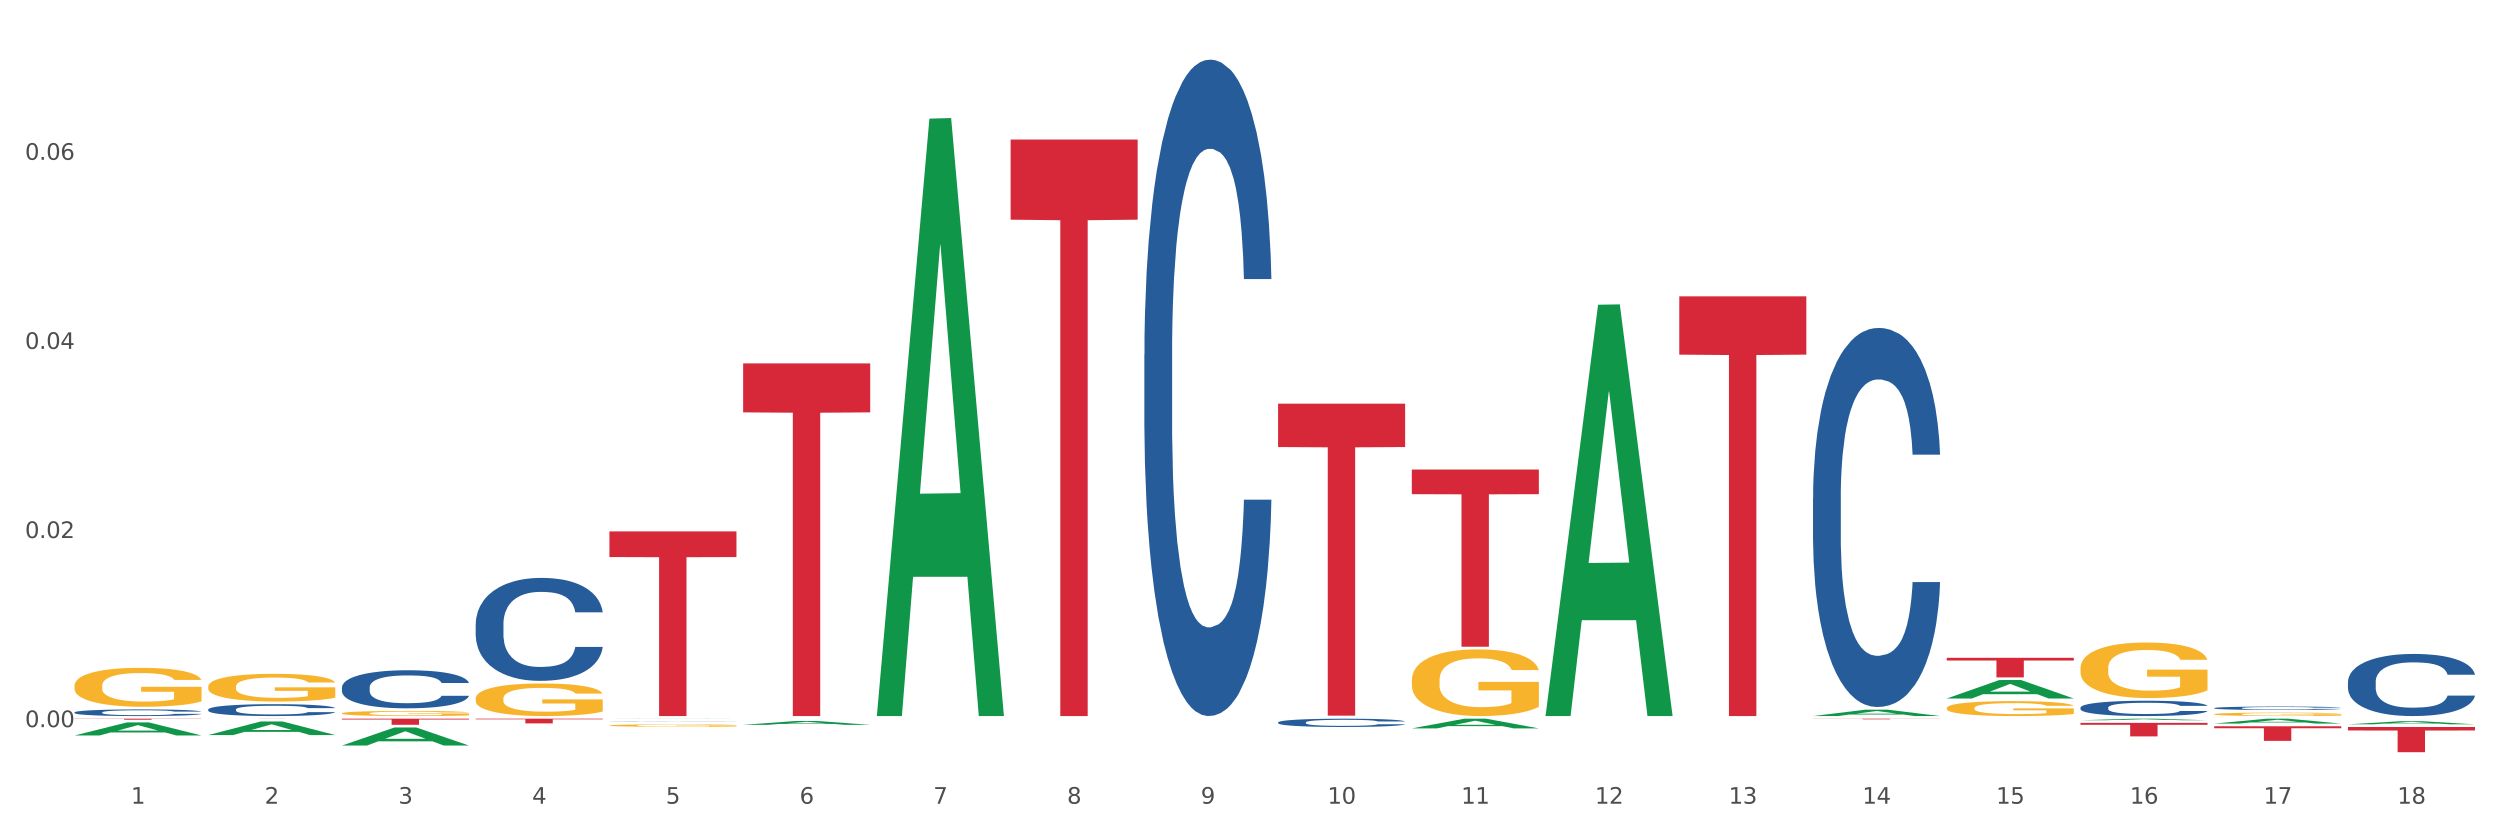 <?xml version="1.0" encoding="utf-8" standalone="no"?>
<!DOCTYPE svg PUBLIC "-//W3C//DTD SVG 1.1//EN"
  "http://www.w3.org/Graphics/SVG/1.1/DTD/svg11.dtd">
<svg xmlns:xlink="http://www.w3.org/1999/xlink" width="1080pt" height="360pt" viewBox="0 0 1080 360" xmlns="http://www.w3.org/2000/svg" version="1.1">
 <rect x="0" y="0" width="1080" height="360" fill="#333333" stroke="none"/>
 <defs>
  <style type="text/css">*{stroke-linejoin: round; stroke-linecap: butt}</style>
 </defs>
 <g id="figure_1">
  <g id="patch_1">
   <path d="M 0 360 
L 1080 360 
L 1080 0 
L 0 0 
z
" style="fill: #ffffff; stroke: #ffffff; stroke-linejoin: miter"/>
  </g>
  <g id="axes_1">
   <g id="matplotlib.axis_1">
    <g id="xtick_1">
     <g id="text_1">
      <!-- 1 -->
      <g style="fill: #4d4d4d" transform="translate(56.563 347.204) scale(0.096 -0.096)">
       <defs>
        <path id="DejaVuSans-31" d="M 794 531 
L 1825 531 
L 1825 4091 
L 703 3866 
L 703 4441 
L 1819 4666 
L 2450 4666 
L 2450 531 
L 3481 531 
L 3481 0 
L 794 0 
L 794 531 
z
" transform="scale(0.016)"/>
       </defs>
       <use xlink:href="#DejaVuSans-31"/>
      </g>
     </g>
    </g>
    <g id="xtick_2">
     <g id="text_2">
      <!-- 2 -->
      <g style="fill: #4d4d4d" transform="translate(114.336 347.204) scale(0.096 -0.096)">
       <defs>
        <path id="DejaVuSans-32" d="M 1228 531 
L 3431 531 
L 3431 0 
L 469 0 
L 469 531 
Q 828 903 1448 1529 
Q 2069 2156 2228 2338 
Q 2531 2678 2651 2914 
Q 2772 3150 2772 3378 
Q 2772 3750 2511 3984 
Q 2250 4219 1831 4219 
Q 1534 4219 1204 4116 
Q 875 4013 500 3803 
L 500 4441 
Q 881 4594 1212 4672 
Q 1544 4750 1819 4750 
Q 2544 4750 2975 4387 
Q 3406 4025 3406 3419 
Q 3406 3131 3298 2873 
Q 3191 2616 2906 2266 
Q 2828 2175 2409 1742 
Q 1991 1309 1228 531 
z
" transform="scale(0.016)"/>
       </defs>
       <use xlink:href="#DejaVuSans-32"/>
      </g>
     </g>
    </g>
    <g id="xtick_3">
     <g id="text_3">
      <!-- 3 -->
      <g style="fill: #4d4d4d" transform="translate(172.109 347.204) scale(0.096 -0.096)">
       <defs>
        <path id="DejaVuSans-33" d="M 2597 2516 
Q 3050 2419 3304 2112 
Q 3559 1806 3559 1356 
Q 3559 666 3084 287 
Q 2609 -91 1734 -91 
Q 1441 -91 1130 -33 
Q 819 25 488 141 
L 488 750 
Q 750 597 1062 519 
Q 1375 441 1716 441 
Q 2309 441 2620 675 
Q 2931 909 2931 1356 
Q 2931 1769 2642 2001 
Q 2353 2234 1838 2234 
L 1294 2234 
L 1294 2753 
L 1863 2753 
Q 2328 2753 2575 2939 
Q 2822 3125 2822 3475 
Q 2822 3834 2567 4026 
Q 2313 4219 1838 4219 
Q 1578 4219 1281 4162 
Q 984 4106 628 3988 
L 628 4550 
Q 988 4650 1302 4700 
Q 1616 4750 1894 4750 
Q 2613 4750 3031 4423 
Q 3450 4097 3450 3541 
Q 3450 3153 3228 2886 
Q 3006 2619 2597 2516 
z
" transform="scale(0.016)"/>
       </defs>
       <use xlink:href="#DejaVuSans-33"/>
      </g>
     </g>
    </g>
    <g id="xtick_4">
     <g id="text_4">
      <!-- 4 -->
      <g style="fill: #4d4d4d" transform="translate(229.882 347.204) scale(0.096 -0.096)">
       <defs>
        <path id="DejaVuSans-34" d="M 2419 4116 
L 825 1625 
L 2419 1625 
L 2419 4116 
z
M 2253 4666 
L 3047 4666 
L 3047 1625 
L 3713 1625 
L 3713 1100 
L 3047 1100 
L 3047 0 
L 2419 0 
L 2419 1100 
L 313 1100 
L 313 1709 
L 2253 4666 
z
" transform="scale(0.016)"/>
       </defs>
       <use xlink:href="#DejaVuSans-34"/>
      </g>
     </g>
    </g>
    <g id="xtick_5">
     <g id="text_5">
      <!-- 5 -->
      <g style="fill: #4d4d4d" transform="translate(287.655 347.204) scale(0.096 -0.096)">
       <defs>
        <path id="DejaVuSans-35" d="M 691 4666 
L 3169 4666 
L 3169 4134 
L 1269 4134 
L 1269 2991 
Q 1406 3038 1543 3061 
Q 1681 3084 1819 3084 
Q 2600 3084 3056 2656 
Q 3513 2228 3513 1497 
Q 3513 744 3044 326 
Q 2575 -91 1722 -91 
Q 1428 -91 1123 -41 
Q 819 9 494 109 
L 494 744 
Q 775 591 1075 516 
Q 1375 441 1709 441 
Q 2250 441 2565 725 
Q 2881 1009 2881 1497 
Q 2881 1984 2565 2268 
Q 2250 2553 1709 2553 
Q 1456 2553 1204 2497 
Q 953 2441 691 2322 
L 691 4666 
z
" transform="scale(0.016)"/>
       </defs>
       <use xlink:href="#DejaVuSans-35"/>
      </g>
     </g>
    </g>
    <g id="xtick_6">
     <g id="text_6">
      <!-- 6 -->
      <g style="fill: #4d4d4d" transform="translate(345.428 347.204) scale(0.096 -0.096)">
       <defs>
        <path id="DejaVuSans-36" d="M 2113 2584 
Q 1688 2584 1439 2293 
Q 1191 2003 1191 1497 
Q 1191 994 1439 701 
Q 1688 409 2113 409 
Q 2538 409 2786 701 
Q 3034 994 3034 1497 
Q 3034 2003 2786 2293 
Q 2538 2584 2113 2584 
z
M 3366 4563 
L 3366 3988 
Q 3128 4100 2886 4159 
Q 2644 4219 2406 4219 
Q 1781 4219 1451 3797 
Q 1122 3375 1075 2522 
Q 1259 2794 1537 2939 
Q 1816 3084 2150 3084 
Q 2853 3084 3261 2657 
Q 3669 2231 3669 1497 
Q 3669 778 3244 343 
Q 2819 -91 2113 -91 
Q 1303 -91 875 529 
Q 447 1150 447 2328 
Q 447 3434 972 4092 
Q 1497 4750 2381 4750 
Q 2619 4750 2861 4703 
Q 3103 4656 3366 4563 
z
" transform="scale(0.016)"/>
       </defs>
       <use xlink:href="#DejaVuSans-36"/>
      </g>
     </g>
    </g>
    <g id="xtick_7">
     <g id="text_7">
      <!-- 7 -->
      <g style="fill: #4d4d4d" transform="translate(403.201 347.204) scale(0.096 -0.096)">
       <defs>
        <path id="DejaVuSans-37" d="M 525 4666 
L 3525 4666 
L 3525 4397 
L 1831 0 
L 1172 0 
L 2766 4134 
L 525 4134 
L 525 4666 
z
" transform="scale(0.016)"/>
       </defs>
       <use xlink:href="#DejaVuSans-37"/>
      </g>
     </g>
    </g>
    <g id="xtick_8">
     <g id="text_8">
      <!-- 8 -->
      <g style="fill: #4d4d4d" transform="translate(460.974 347.204) scale(0.096 -0.096)">
       <defs>
        <path id="DejaVuSans-38" d="M 2034 2216 
Q 1584 2216 1326 1975 
Q 1069 1734 1069 1313 
Q 1069 891 1326 650 
Q 1584 409 2034 409 
Q 2484 409 2743 651 
Q 3003 894 3003 1313 
Q 3003 1734 2745 1975 
Q 2488 2216 2034 2216 
z
M 1403 2484 
Q 997 2584 770 2862 
Q 544 3141 544 3541 
Q 544 4100 942 4425 
Q 1341 4750 2034 4750 
Q 2731 4750 3128 4425 
Q 3525 4100 3525 3541 
Q 3525 3141 3298 2862 
Q 3072 2584 2669 2484 
Q 3125 2378 3379 2068 
Q 3634 1759 3634 1313 
Q 3634 634 3220 271 
Q 2806 -91 2034 -91 
Q 1263 -91 848 271 
Q 434 634 434 1313 
Q 434 1759 690 2068 
Q 947 2378 1403 2484 
z
M 1172 3481 
Q 1172 3119 1398 2916 
Q 1625 2713 2034 2713 
Q 2441 2713 2670 2916 
Q 2900 3119 2900 3481 
Q 2900 3844 2670 4047 
Q 2441 4250 2034 4250 
Q 1625 4250 1398 4047 
Q 1172 3844 1172 3481 
z
" transform="scale(0.016)"/>
       </defs>
       <use xlink:href="#DejaVuSans-38"/>
      </g>
     </g>
    </g>
    <g id="xtick_9">
     <g id="text_9">
      <!-- 9 -->
      <g style="fill: #4d4d4d" transform="translate(518.747 347.204) scale(0.096 -0.096)">
       <defs>
        <path id="DejaVuSans-39" d="M 703 97 
L 703 672 
Q 941 559 1184 500 
Q 1428 441 1663 441 
Q 2288 441 2617 861 
Q 2947 1281 2994 2138 
Q 2813 1869 2534 1725 
Q 2256 1581 1919 1581 
Q 1219 1581 811 2004 
Q 403 2428 403 3163 
Q 403 3881 828 4315 
Q 1253 4750 1959 4750 
Q 2769 4750 3195 4129 
Q 3622 3509 3622 2328 
Q 3622 1225 3098 567 
Q 2575 -91 1691 -91 
Q 1453 -91 1209 -44 
Q 966 3 703 97 
z
M 1959 2075 
Q 2384 2075 2632 2365 
Q 2881 2656 2881 3163 
Q 2881 3666 2632 3958 
Q 2384 4250 1959 4250 
Q 1534 4250 1286 3958 
Q 1038 3666 1038 3163 
Q 1038 2656 1286 2365 
Q 1534 2075 1959 2075 
z
" transform="scale(0.016)"/>
       </defs>
       <use xlink:href="#DejaVuSans-39"/>
      </g>
     </g>
    </g>
    <g id="xtick_10">
     <g id="text_10">
      <!-- 10 -->
      <g style="fill: #4d4d4d" transform="translate(573.466 347.204) scale(0.096 -0.096)">
       <defs>
        <path id="DejaVuSans-30" d="M 2034 4250 
Q 1547 4250 1301 3770 
Q 1056 3291 1056 2328 
Q 1056 1369 1301 889 
Q 1547 409 2034 409 
Q 2525 409 2770 889 
Q 3016 1369 3016 2328 
Q 3016 3291 2770 3770 
Q 2525 4250 2034 4250 
z
M 2034 4750 
Q 2819 4750 3233 4129 
Q 3647 3509 3647 2328 
Q 3647 1150 3233 529 
Q 2819 -91 2034 -91 
Q 1250 -91 836 529 
Q 422 1150 422 2328 
Q 422 3509 836 4129 
Q 1250 4750 2034 4750 
z
" transform="scale(0.016)"/>
       </defs>
       <use xlink:href="#DejaVuSans-31"/>
       <use xlink:href="#DejaVuSans-30" transform="translate(63.623 0)"/>
      </g>
     </g>
    </g>
    <g id="xtick_11">
     <g id="text_11">
      <!-- 11 -->
      <g style="fill: #4d4d4d" transform="translate(631.239 347.204) scale(0.096 -0.096)">
       <use xlink:href="#DejaVuSans-31"/>
       <use xlink:href="#DejaVuSans-31" transform="translate(63.623 0)"/>
      </g>
     </g>
    </g>
    <g id="xtick_12">
     <g id="text_12">
      <!-- 12 -->
      <g style="fill: #4d4d4d" transform="translate(689.012 347.204) scale(0.096 -0.096)">
       <use xlink:href="#DejaVuSans-31"/>
       <use xlink:href="#DejaVuSans-32" transform="translate(63.623 0)"/>
      </g>
     </g>
    </g>
    <g id="xtick_13">
     <g id="text_13">
      <!-- 13 -->
      <g style="fill: #4d4d4d" transform="translate(746.785 347.204) scale(0.096 -0.096)">
       <use xlink:href="#DejaVuSans-31"/>
       <use xlink:href="#DejaVuSans-33" transform="translate(63.623 0)"/>
      </g>
     </g>
    </g>
    <g id="xtick_14">
     <g id="text_14">
      <!-- 14 -->
      <g style="fill: #4d4d4d" transform="translate(804.558 347.204) scale(0.096 -0.096)">
       <use xlink:href="#DejaVuSans-31"/>
       <use xlink:href="#DejaVuSans-34" transform="translate(63.623 0)"/>
      </g>
     </g>
    </g>
    <g id="xtick_15">
     <g id="text_15">
      <!-- 15 -->
      <g style="fill: #4d4d4d" transform="translate(862.331 347.204) scale(0.096 -0.096)">
       <use xlink:href="#DejaVuSans-31"/>
       <use xlink:href="#DejaVuSans-35" transform="translate(63.623 0)"/>
      </g>
     </g>
    </g>
    <g id="xtick_16">
     <g id="text_16">
      <!-- 16 -->
      <g style="fill: #4d4d4d" transform="translate(920.104 347.204) scale(0.096 -0.096)">
       <use xlink:href="#DejaVuSans-31"/>
       <use xlink:href="#DejaVuSans-36" transform="translate(63.623 0)"/>
      </g>
     </g>
    </g>
    <g id="xtick_17">
     <g id="text_17">
      <!-- 17 -->
      <g style="fill: #4d4d4d" transform="translate(977.877 347.204) scale(0.096 -0.096)">
       <use xlink:href="#DejaVuSans-31"/>
       <use xlink:href="#DejaVuSans-37" transform="translate(63.623 0)"/>
      </g>
     </g>
    </g>
    <g id="xtick_18">
     <g id="text_18">
      <!-- 18 -->
      <g style="fill: #4d4d4d" transform="translate(1035.65 347.204) scale(0.096 -0.096)">
       <use xlink:href="#DejaVuSans-31"/>
       <use xlink:href="#DejaVuSans-38" transform="translate(63.623 0)"/>
      </g>
     </g>
    </g>
    <g id="xtick_19"/>
    <g id="xtick_20"/>
    <g id="xtick_21"/>
    <g id="xtick_22"/>
    <g id="xtick_23"/>
    <g id="xtick_24"/>
    <g id="xtick_25"/>
    <g id="xtick_26"/>
    <g id="xtick_27"/>
    <g id="xtick_28"/>
    <g id="xtick_29"/>
    <g id="xtick_30"/>
    <g id="xtick_31"/>
    <g id="xtick_32"/>
    <g id="xtick_33"/>
    <g id="xtick_34"/>
    <g id="xtick_35"/>
   </g>
   <g id="matplotlib.axis_2">
    <g id="ytick_1">
     <g id="text_19">
      <!-- 0.00 -->
      <g style="fill: #4d4d4d" transform="translate(10.8 314.121) scale(0.096 -0.096)">
       <defs>
        <path id="DejaVuSans-2e" d="M 684 794 
L 1344 794 
L 1344 0 
L 684 0 
L 684 794 
z
" transform="scale(0.016)"/>
       </defs>
       <use xlink:href="#DejaVuSans-30"/>
       <use xlink:href="#DejaVuSans-2e" transform="translate(63.623 0)"/>
       <use xlink:href="#DejaVuSans-30" transform="translate(95.41 0)"/>
       <use xlink:href="#DejaVuSans-30" transform="translate(159.033 0)"/>
      </g>
     </g>
    </g>
    <g id="ytick_2">
     <g id="text_20">
      <!-- 0.02 -->
      <g style="fill: #4d4d4d" transform="translate(10.8 232.425) scale(0.096 -0.096)">
       <use xlink:href="#DejaVuSans-30"/>
       <use xlink:href="#DejaVuSans-2e" transform="translate(63.623 0)"/>
       <use xlink:href="#DejaVuSans-30" transform="translate(95.41 0)"/>
       <use xlink:href="#DejaVuSans-32" transform="translate(159.033 0)"/>
      </g>
     </g>
    </g>
    <g id="ytick_3">
     <g id="text_21">
      <!-- 0.04 -->
      <g style="fill: #4d4d4d" transform="translate(10.8 150.729) scale(0.096 -0.096)">
       <use xlink:href="#DejaVuSans-30"/>
       <use xlink:href="#DejaVuSans-2e" transform="translate(63.623 0)"/>
       <use xlink:href="#DejaVuSans-30" transform="translate(95.41 0)"/>
       <use xlink:href="#DejaVuSans-34" transform="translate(159.033 0)"/>
      </g>
     </g>
    </g>
    <g id="ytick_4">
     <g id="text_22">
      <!-- 0.06 -->
      <g style="fill: #4d4d4d" transform="translate(10.8 69.032) scale(0.096 -0.096)">
       <use xlink:href="#DejaVuSans-30"/>
       <use xlink:href="#DejaVuSans-2e" transform="translate(63.623 0)"/>
       <use xlink:href="#DejaVuSans-30" transform="translate(95.41 0)"/>
       <use xlink:href="#DejaVuSans-36" transform="translate(159.033 0)"/>
      </g>
     </g>
    </g>
    <g id="ytick_5"/>
    <g id="ytick_6"/>
    <g id="ytick_7"/>
    <g id="ytick_8"/>
   </g>
   <g id="PolyCollection_1">
    <path d="M 32.175 317.72 
L 32.232 317.715 
L 54.864 312.074 
L 64.257 312.069 
L 87.059 317.731 
L 76.196 317.731 
L 71.273 316.413 
L 47.905 316.413 
L 47.735 316.434 
L 42.982 317.731 
L 32.175 317.731 
L 32.175 317.72 
L 50.847 315.626 
L 68.331 315.62 
L 59.674 313.276 
L 59.561 313.265 
L 59.447 313.281 
L 50.79 315.62 
L 50.847 315.626 
L 32.175 317.72 
z
" clip-path="url(#p2a94149b68)" style="fill: #109648"/>
    <path d="M 956.543 308.536 
L 956.607 308.535 
L 956.607 308.486 
L 956.737 308.444 
L 957.385 308.343 
L 958.357 308.259 
L 959.07 308.214 
L 959.783 308.177 
L 960.625 308.141 
L 961.662 308.103 
L 963.541 308.047 
L 964.707 308.019 
L 966.133 307.989 
L 968.725 307.945 
L 970.604 307.921 
L 972.548 307.901 
L 975.723 307.876 
L 977.797 307.865 
L 980 307.857 
L 982.656 307.852 
L 984.665 307.85 
L 989.072 307.855 
L 992.83 307.867 
L 994.644 307.876 
L 996.977 307.892 
L 998.208 307.903 
L 1000.217 307.925 
L 1002.29 307.953 
L 1003.716 307.978 
L 1005.854 308.024 
L 1007.474 308.07 
L 1008.965 308.127 
L 1009.742 308.166 
L 1010.325 308.203 
L 1010.844 308.245 
L 1011.362 308.311 
L 999.698 308.311 
L 999.245 308.264 
L 998.532 308.219 
L 997.495 308.176 
L 996.588 308.149 
L 995.033 308.115 
L 993.607 308.093 
L 992.117 308.077 
L 990.303 308.063 
L 988.877 308.057 
L 986.868 308.051 
L 982.916 308.052 
L 980.259 308.063 
L 978.445 308.077 
L 977.278 308.089 
L 976.241 308.103 
L 975.075 308.122 
L 973.714 308.15 
L 972.742 308.176 
L 971.77 308.208 
L 970.993 308.241 
L 970.28 308.279 
L 969.697 308.32 
L 969.243 308.362 
L 968.854 308.413 
L 968.53 308.498 
L 968.53 308.684 
L 968.66 308.726 
L 968.984 308.782 
L 969.373 308.824 
L 970.021 308.874 
L 970.604 308.908 
L 971.706 308.957 
L 972.937 308.997 
L 973.909 309.023 
L 974.881 309.045 
L 976.565 309.075 
L 978.445 309.099 
L 980.065 309.114 
L 982.268 309.127 
L 983.758 309.133 
L 985.054 309.136 
L 988.229 309.136 
L 990.497 309.132 
L 993.024 309.122 
L 994.968 309.11 
L 996.588 309.095 
L 998.403 309.071 
L 999.569 309.048 
L 999.569 308.764 
L 985.313 308.763 
L 985.313 308.574 
L 1011.427 308.574 
L 1011.427 309.127 
L 1010.325 309.156 
L 1009.094 309.182 
L 1007.798 309.205 
L 1005.854 309.233 
L 1003.522 309.26 
L 1001.448 309.279 
L 999.245 309.296 
L 996.653 309.31 
L 993.283 309.324 
L 991.21 309.329 
L 988.618 309.334 
L 985.572 309.335 
L 982.916 309.332 
L 980.324 309.325 
L 977.602 309.313 
L 974.945 309.296 
L 972.937 309.278 
L 970.928 309.256 
L 968.79 309.228 
L 967.105 309.201 
L 965.809 309.176 
L 964.383 309.145 
L 962.828 309.104 
L 961.662 309.068 
L 960.625 309.03 
L 959.523 308.981 
L 958.746 308.939 
L 957.968 308.886 
L 957.515 308.847 
L 956.996 308.786 
L 956.607 308.7 
L 956.543 308.536 
z
" clip-path="url(#p2a94149b68)" style="fill: #f7b32b"/>
    <path d="M 32.175 296.275 
L 32.24 296.26 
L 32.24 295.706 
L 32.369 295.23 
L 33.017 294.078 
L 33.989 293.125 
L 34.702 292.618 
L 35.415 292.203 
L 36.257 291.788 
L 37.294 291.358 
L 39.173 290.728 
L 40.34 290.405 
L 41.765 290.067 
L 44.357 289.576 
L 46.236 289.299 
L 48.18 289.069 
L 51.355 288.792 
L 53.429 288.669 
L 55.632 288.577 
L 58.289 288.516 
L 60.298 288.5 
L 64.704 288.546 
L 68.462 288.685 
L 70.277 288.792 
L 72.609 288.977 
L 73.84 289.099 
L 75.849 289.345 
L 77.923 289.668 
L 79.348 289.945 
L 81.487 290.467 
L 83.107 290.989 
L 84.597 291.635 
L 85.375 292.08 
L 85.958 292.495 
L 86.476 292.971 
L 86.995 293.724 
L 75.331 293.724 
L 74.877 293.187 
L 74.164 292.679 
L 73.128 292.188 
L 72.22 291.881 
L 70.665 291.496 
L 69.24 291.251 
L 67.749 291.066 
L 65.935 290.913 
L 64.509 290.836 
L 62.501 290.774 
L 58.548 290.79 
L 55.891 290.913 
L 54.077 291.066 
L 52.911 291.204 
L 51.874 291.358 
L 50.707 291.573 
L 49.347 291.896 
L 48.375 292.188 
L 47.403 292.557 
L 46.625 292.925 
L 45.912 293.356 
L 45.329 293.816 
L 44.876 294.293 
L 44.487 294.877 
L 44.163 295.845 
L 44.163 297.95 
L 44.292 298.426 
L 44.616 299.056 
L 45.005 299.532 
L 45.653 300.101 
L 46.236 300.485 
L 47.338 301.038 
L 48.569 301.499 
L 49.541 301.791 
L 50.513 302.037 
L 52.198 302.375 
L 54.077 302.651 
L 55.697 302.82 
L 57.9 302.974 
L 59.39 303.035 
L 60.686 303.066 
L 63.861 303.066 
L 66.129 303.02 
L 68.657 302.913 
L 70.601 302.774 
L 72.22 302.605 
L 74.035 302.329 
L 75.201 302.067 
L 75.201 298.856 
L 60.946 298.841 
L 60.946 296.705 
L 87.059 296.705 
L 87.059 302.974 
L 85.958 303.297 
L 84.727 303.589 
L 83.431 303.85 
L 81.487 304.172 
L 79.154 304.48 
L 77.08 304.695 
L 74.877 304.879 
L 72.285 305.048 
L 68.916 305.202 
L 66.842 305.263 
L 64.25 305.309 
L 61.205 305.325 
L 58.548 305.294 
L 55.956 305.217 
L 53.235 305.079 
L 50.578 304.879 
L 48.569 304.679 
L 46.56 304.434 
L 44.422 304.111 
L 42.737 303.804 
L 41.441 303.527 
L 40.016 303.174 
L 38.46 302.713 
L 37.294 302.298 
L 36.257 301.868 
L 35.156 301.315 
L 34.378 300.838 
L 33.601 300.239 
L 33.147 299.793 
L 32.629 299.102 
L 32.24 298.134 
L 32.175 296.275 
z
" clip-path="url(#p2a94149b68)" style="fill: #f7b32b"/>
    <path d="M 32.175 310.474 
L 87.059 310.474 
L 87.059 310.537 
L 65.47 310.538 
L 65.47 310.93 
L 53.635 310.93 
L 53.635 310.538 
L 32.175 310.537 
L 32.175 310.474 
L 32.175 310.474 
z
" clip-path="url(#p2a94149b68)" style="fill: #d62839"/>
    <path d="M 147.721 310.474 
L 202.605 310.474 
L 202.605 310.842 
L 181.016 310.844 
L 181.016 313.123 
L 169.18 313.123 
L 169.18 310.844 
L 147.721 310.842 
L 147.721 310.476 
L 147.721 310.474 
z
" clip-path="url(#p2a94149b68)" style="fill: #d62839"/>
    <path d="M 205.494 310.474 
L 260.378 310.474 
L 260.378 310.756 
L 238.789 310.758 
L 238.789 312.505 
L 226.953 312.505 
L 226.953 310.758 
L 205.494 310.756 
L 205.494 310.476 
L 205.494 310.474 
z
" clip-path="url(#p2a94149b68)" style="fill: #d62839"/>
    <path d="M 263.267 229.556 
L 318.151 229.556 
L 318.151 240.643 
L 296.562 240.718 
L 296.562 309.335 
L 284.726 309.335 
L 284.726 240.718 
L 263.267 240.643 
L 263.267 229.631 
L 263.267 229.556 
z
" clip-path="url(#p2a94149b68)" style="fill: #d62839"/>
    <path d="M 1014.316 294.56 
L 1014.381 294.536 
L 1014.381 293.85 
L 1014.575 292.919 
L 1015.289 291.203 
L 1016.197 289.905 
L 1017.754 288.386 
L 1018.597 287.749 
L 1019.7 287.038 
L 1021.971 285.886 
L 1024.566 284.906 
L 1026.382 284.367 
L 1027.745 284.024 
L 1030.794 283.412 
L 1032.546 283.142 
L 1034.362 282.922 
L 1035.919 282.775 
L 1038.514 282.603 
L 1040.59 282.53 
L 1042.99 282.505 
L 1045.002 282.53 
L 1047.661 282.628 
L 1051.554 282.922 
L 1053.046 283.093 
L 1055.057 283.387 
L 1057.133 283.779 
L 1058.82 284.171 
L 1060.766 284.735 
L 1062.777 285.47 
L 1064.724 286.401 
L 1066.086 287.259 
L 1067.189 288.165 
L 1068.162 289.268 
L 1068.876 290.468 
L 1069.2 291.473 
L 1057.328 291.473 
L 1057.003 290.566 
L 1056.355 289.586 
L 1055.706 288.925 
L 1054.992 288.386 
L 1053.889 287.773 
L 1052.916 287.381 
L 1051.294 286.916 
L 1049.802 286.622 
L 1048.57 286.45 
L 1047.078 286.303 
L 1043.899 286.156 
L 1041.628 286.156 
L 1040.201 286.205 
L 1038.449 286.327 
L 1036.957 286.499 
L 1035.205 286.793 
L 1033.843 287.112 
L 1032.481 287.528 
L 1031.702 287.822 
L 1030.534 288.361 
L 1029.756 288.802 
L 1028.718 289.562 
L 1028.134 290.101 
L 1027.096 291.497 
L 1026.642 292.526 
L 1026.447 293.237 
L 1026.318 294.021 
L 1026.318 297.843 
L 1026.707 299.559 
L 1027.031 300.294 
L 1027.55 301.127 
L 1028.523 302.205 
L 1029.951 303.258 
L 1031.443 304.018 
L 1032.675 304.483 
L 1033.843 304.827 
L 1035.011 305.096 
L 1036.438 305.341 
L 1037.606 305.488 
L 1039.357 305.635 
L 1041.433 305.709 
L 1043.055 305.709 
L 1046.364 305.586 
L 1047.856 305.464 
L 1049.283 305.292 
L 1050.84 305.023 
L 1052.073 304.729 
L 1052.787 304.508 
L 1053.954 304.042 
L 1054.863 303.552 
L 1055.641 302.989 
L 1056.16 302.499 
L 1056.744 301.764 
L 1057.198 300.931 
L 1057.328 300.49 
L 1069.2 300.49 
L 1068.94 301.372 
L 1068.486 302.229 
L 1067.578 303.381 
L 1066.864 304.042 
L 1065.762 304.851 
L 1064.594 305.537 
L 1062.972 306.297 
L 1061.48 306.86 
L 1059.923 307.35 
L 1058.236 307.791 
L 1055.187 308.404 
L 1054.084 308.575 
L 1051.749 308.869 
L 1049.932 309.041 
L 1047.272 309.212 
L 1044.547 309.31 
L 1041.693 309.335 
L 1039.163 309.286 
L 1036.373 309.139 
L 1034.622 308.992 
L 1032.675 308.771 
L 1030.405 308.428 
L 1028.264 308.012 
L 1026.253 307.522 
L 1024.371 306.958 
L 1022.62 306.321 
L 1020.349 305.268 
L 1018.662 304.238 
L 1017.43 303.283 
L 1016.586 302.474 
L 1015.743 301.445 
L 1015.289 300.735 
L 1014.575 299.02 
L 1014.316 297.427 
L 1014.316 294.56 
z
" clip-path="url(#p2a94149b68)" style="fill: #255c99"/>
    <path d="M 956.543 305.893 
L 956.608 305.891 
L 956.608 305.853 
L 956.802 305.802 
L 957.516 305.707 
L 958.424 305.635 
L 959.981 305.55 
L 960.824 305.515 
L 961.927 305.476 
L 964.198 305.412 
L 966.793 305.358 
L 968.609 305.328 
L 969.972 305.309 
L 973.021 305.275 
L 974.773 305.26 
L 976.589 305.248 
L 978.146 305.239 
L 980.741 305.23 
L 982.817 305.226 
L 985.217 305.225 
L 987.229 305.226 
L 989.888 305.231 
L 993.781 305.248 
L 995.273 305.257 
L 997.284 305.273 
L 999.36 305.295 
L 1001.047 305.317 
L 1002.993 305.348 
L 1005.004 305.389 
L 1006.951 305.44 
L 1008.313 305.488 
L 1009.416 305.538 
L 1010.389 305.599 
L 1011.103 305.666 
L 1011.427 305.722 
L 999.555 305.722 
L 999.231 305.671 
L 998.582 305.617 
L 997.933 305.58 
L 997.219 305.55 
L 996.116 305.517 
L 995.143 305.495 
L 993.521 305.469 
L 992.029 305.453 
L 990.797 305.443 
L 989.305 305.435 
L 986.126 305.427 
L 983.855 305.427 
L 982.428 305.43 
L 980.676 305.436 
L 979.184 305.446 
L 977.432 305.462 
L 976.07 305.48 
L 974.708 305.503 
L 973.929 305.519 
L 972.761 305.549 
L 971.983 305.574 
L 970.945 305.616 
L 970.361 305.646 
L 969.323 305.723 
L 968.869 305.78 
L 968.674 305.819 
L 968.545 305.863 
L 968.545 306.075 
L 968.934 306.17 
L 969.258 306.21 
L 969.777 306.257 
L 970.75 306.316 
L 972.178 306.375 
L 973.67 306.417 
L 974.902 306.443 
L 976.07 306.462 
L 977.238 306.477 
L 978.665 306.49 
L 979.833 306.498 
L 981.584 306.507 
L 983.66 306.511 
L 985.282 306.511 
L 988.591 306.504 
L 990.083 306.497 
L 991.51 306.488 
L 993.067 306.473 
L 994.3 306.456 
L 995.014 306.444 
L 996.181 306.418 
L 997.09 306.391 
L 997.868 306.36 
L 998.387 306.333 
L 998.971 306.292 
L 999.425 306.246 
L 999.555 306.221 
L 1011.427 306.221 
L 1011.168 306.27 
L 1010.713 306.318 
L 1009.805 306.382 
L 1009.092 306.418 
L 1007.989 306.463 
L 1006.821 306.501 
L 1005.199 306.543 
L 1003.707 306.574 
L 1002.15 306.602 
L 1000.463 306.626 
L 997.414 306.66 
L 996.311 306.669 
L 993.976 306.686 
L 992.159 306.695 
L 989.499 306.705 
L 986.774 306.71 
L 983.92 306.712 
L 981.39 306.709 
L 978.6 306.701 
L 976.849 306.693 
L 974.902 306.68 
L 972.632 306.661 
L 970.491 306.638 
L 968.48 306.611 
L 966.598 306.58 
L 964.847 306.545 
L 962.576 306.486 
L 960.889 306.429 
L 959.657 306.376 
L 958.813 306.331 
L 957.97 306.274 
L 957.516 306.235 
L 956.802 306.14 
L 956.543 306.052 
L 956.543 305.893 
z
" clip-path="url(#p2a94149b68)" style="fill: #255c99"/>
    <path d="M 898.77 305.687 
L 898.835 305.681 
L 898.835 305.512 
L 899.029 305.282 
L 899.743 304.859 
L 900.651 304.538 
L 902.208 304.163 
L 903.051 304.006 
L 904.154 303.83 
L 906.425 303.546 
L 909.02 303.304 
L 910.836 303.171 
L 912.199 303.086 
L 915.248 302.935 
L 917 302.868 
L 918.816 302.814 
L 920.373 302.778 
L 922.968 302.735 
L 925.044 302.717 
L 927.444 302.711 
L 929.456 302.717 
L 932.116 302.741 
L 936.008 302.814 
L 937.5 302.856 
L 939.511 302.929 
L 941.587 303.026 
L 943.274 303.123 
L 945.22 303.262 
L 947.231 303.443 
L 949.178 303.673 
L 950.54 303.885 
L 951.643 304.108 
L 952.616 304.381 
L 953.33 304.677 
L 953.654 304.925 
L 941.782 304.925 
L 941.458 304.701 
L 940.809 304.459 
L 940.16 304.296 
L 939.446 304.163 
L 938.344 304.012 
L 937.37 303.915 
L 935.749 303.8 
L 934.256 303.727 
L 933.024 303.685 
L 931.532 303.649 
L 928.353 303.612 
L 926.082 303.612 
L 924.655 303.625 
L 922.903 303.655 
L 921.411 303.697 
L 919.659 303.77 
L 918.297 303.848 
L 916.935 303.951 
L 916.156 304.024 
L 914.988 304.157 
L 914.21 304.266 
L 913.172 304.453 
L 912.588 304.586 
L 911.55 304.931 
L 911.096 305.185 
L 910.901 305.361 
L 910.772 305.554 
L 910.772 306.498 
L 911.161 306.921 
L 911.485 307.103 
L 912.004 307.308 
L 912.977 307.575 
L 914.405 307.835 
L 915.897 308.022 
L 917.129 308.137 
L 918.297 308.222 
L 919.465 308.288 
L 920.892 308.349 
L 922.06 308.385 
L 923.811 308.421 
L 925.887 308.44 
L 927.509 308.44 
L 930.818 308.409 
L 932.31 308.379 
L 933.737 308.337 
L 935.294 308.27 
L 936.527 308.198 
L 937.241 308.143 
L 938.408 308.028 
L 939.317 307.907 
L 940.095 307.768 
L 940.614 307.647 
L 941.198 307.466 
L 941.652 307.26 
L 941.782 307.151 
L 953.654 307.151 
L 953.395 307.369 
L 952.94 307.581 
L 952.032 307.865 
L 951.319 308.028 
L 950.216 308.228 
L 949.048 308.397 
L 947.426 308.585 
L 945.934 308.724 
L 944.377 308.845 
L 942.69 308.954 
L 939.641 309.105 
L 938.538 309.147 
L 936.203 309.22 
L 934.386 309.262 
L 931.726 309.305 
L 929.002 309.329 
L 926.147 309.335 
L 923.617 309.323 
L 920.827 309.287 
L 919.076 309.25 
L 917.129 309.196 
L 914.859 309.111 
L 912.718 309.008 
L 910.707 308.887 
L 908.825 308.748 
L 907.074 308.591 
L 904.803 308.331 
L 903.116 308.077 
L 901.884 307.841 
L 901.04 307.641 
L 900.197 307.387 
L 899.743 307.212 
L 899.029 306.788 
L 898.77 306.395 
L 898.77 305.687 
z
" clip-path="url(#p2a94149b68)" style="fill: #255c99"/>
    <path d="M 783.224 215.249 
L 783.289 215.099 
L 783.289 210.912 
L 783.483 205.229 
L 784.197 194.76 
L 785.105 186.834 
L 786.662 177.561 
L 787.506 173.673 
L 788.608 169.336 
L 790.879 162.307 
L 793.474 156.325 
L 795.291 153.034 
L 796.653 150.941 
L 799.702 147.202 
L 801.454 145.557 
L 803.27 144.211 
L 804.827 143.313 
L 807.422 142.266 
L 809.498 141.818 
L 811.899 141.668 
L 813.91 141.818 
L 816.57 142.416 
L 820.462 144.211 
L 821.954 145.258 
L 823.965 147.052 
L 826.041 149.445 
L 827.728 151.838 
L 829.674 155.278 
L 831.685 159.764 
L 833.632 165.447 
L 834.994 170.682 
L 836.097 176.215 
L 837.07 182.945 
L 837.784 190.273 
L 838.108 196.405 
L 826.236 196.405 
L 825.912 190.872 
L 825.263 184.889 
L 824.614 180.852 
L 823.9 177.561 
L 822.798 173.822 
L 821.824 171.43 
L 820.203 168.588 
L 818.71 166.793 
L 817.478 165.747 
L 815.986 164.849 
L 812.807 163.952 
L 810.536 163.952 
L 809.109 164.251 
L 807.357 164.999 
L 805.865 166.046 
L 804.114 167.84 
L 802.751 169.784 
L 801.389 172.327 
L 800.61 174.122 
L 799.443 177.412 
L 798.664 180.104 
L 797.626 184.74 
L 797.042 188.03 
L 796.004 196.555 
L 795.55 202.836 
L 795.355 207.173 
L 795.226 211.959 
L 795.226 235.289 
L 795.615 245.758 
L 795.939 250.245 
L 796.458 255.33 
L 797.431 261.91 
L 798.859 268.341 
L 800.351 272.977 
L 801.583 275.819 
L 802.751 277.912 
L 803.919 279.557 
L 805.346 281.053 
L 806.514 281.95 
L 808.266 282.848 
L 810.342 283.296 
L 811.963 283.296 
L 815.272 282.549 
L 816.764 281.801 
L 818.191 280.754 
L 819.748 279.109 
L 820.981 277.314 
L 821.695 275.968 
L 822.862 273.127 
L 823.771 270.136 
L 824.549 266.696 
L 825.068 263.705 
L 825.652 259.218 
L 826.106 254.133 
L 826.236 251.441 
L 838.108 251.441 
L 837.849 256.825 
L 837.394 262.06 
L 836.486 269.089 
L 835.773 273.127 
L 834.67 278.062 
L 833.502 282.249 
L 831.88 286.886 
L 830.388 290.325 
L 828.831 293.317 
L 827.144 296.008 
L 824.095 299.747 
L 822.992 300.794 
L 820.657 302.589 
L 818.84 303.636 
L 816.18 304.683 
L 813.456 305.281 
L 810.601 305.43 
L 808.071 305.131 
L 805.281 304.234 
L 803.53 303.337 
L 801.583 301.991 
L 799.313 299.897 
L 797.172 297.354 
L 795.161 294.363 
L 793.279 290.924 
L 791.528 287.035 
L 789.257 280.604 
L 787.57 274.323 
L 786.338 268.49 
L 785.494 263.555 
L 784.651 257.274 
L 784.197 252.937 
L 783.483 242.468 
L 783.224 232.747 
L 783.224 215.249 
z
" clip-path="url(#p2a94149b68)" style="fill: #255c99"/>
    <path d="M 552.132 312.082 
L 552.197 312.079 
L 552.197 311.988 
L 552.391 311.863 
L 553.105 311.635 
L 554.013 311.461 
L 555.57 311.258 
L 556.414 311.173 
L 557.516 311.079 
L 559.787 310.925 
L 562.382 310.794 
L 564.199 310.722 
L 565.561 310.676 
L 568.61 310.595 
L 570.362 310.559 
L 572.178 310.529 
L 573.735 310.51 
L 576.33 310.487 
L 578.406 310.477 
L 580.807 310.474 
L 582.818 310.477 
L 585.478 310.49 
L 589.37 310.529 
L 590.862 310.552 
L 592.873 310.591 
L 594.949 310.644 
L 596.636 310.696 
L 598.582 310.771 
L 600.594 310.869 
L 602.54 310.994 
L 603.902 311.108 
L 605.005 311.229 
L 605.978 311.376 
L 606.692 311.536 
L 607.016 311.67 
L 595.144 311.67 
L 594.82 311.55 
L 594.171 311.419 
L 593.522 311.33 
L 592.809 311.258 
L 591.706 311.177 
L 590.733 311.124 
L 589.111 311.062 
L 587.619 311.023 
L 586.386 311 
L 584.894 310.981 
L 581.715 310.961 
L 579.444 310.961 
L 578.017 310.967 
L 576.265 310.984 
L 574.773 311.007 
L 573.022 311.046 
L 571.659 311.088 
L 570.297 311.144 
L 569.518 311.183 
L 568.351 311.255 
L 567.572 311.314 
L 566.534 311.415 
L 565.95 311.487 
L 564.912 311.674 
L 564.458 311.811 
L 564.263 311.906 
L 564.134 312.011 
L 564.134 312.521 
L 564.523 312.749 
L 564.847 312.848 
L 565.366 312.959 
L 566.339 313.103 
L 567.767 313.243 
L 569.259 313.345 
L 570.491 313.407 
L 571.659 313.452 
L 572.827 313.488 
L 574.254 313.521 
L 575.422 313.541 
L 577.174 313.56 
L 579.25 313.57 
L 580.871 313.57 
L 584.18 313.554 
L 585.672 313.537 
L 587.1 313.515 
L 588.657 313.479 
L 589.889 313.439 
L 590.603 313.41 
L 591.771 313.348 
L 592.679 313.282 
L 593.457 313.207 
L 593.976 313.142 
L 594.56 313.044 
L 595.014 312.933 
L 595.144 312.874 
L 607.016 312.874 
L 606.757 312.991 
L 606.303 313.106 
L 605.394 313.26 
L 604.681 313.348 
L 603.578 313.456 
L 602.41 313.547 
L 600.788 313.649 
L 599.296 313.724 
L 597.739 313.789 
L 596.052 313.848 
L 593.003 313.93 
L 591.9 313.953 
L 589.565 313.992 
L 587.748 314.015 
L 585.088 314.038 
L 582.364 314.051 
L 579.509 314.054 
L 576.979 314.048 
L 574.189 314.028 
L 572.438 314.008 
L 570.491 313.979 
L 568.221 313.933 
L 566.08 313.878 
L 564.069 313.812 
L 562.187 313.737 
L 560.436 313.652 
L 558.165 313.511 
L 556.478 313.374 
L 555.246 313.246 
L 554.402 313.139 
L 553.559 313.001 
L 553.105 312.906 
L 552.391 312.678 
L 552.132 312.465 
L 552.132 312.082 
z
" clip-path="url(#p2a94149b68)" style="fill: #255c99"/>
    <path d="M 494.359 153.174 
L 494.424 152.915 
L 494.424 145.664 
L 494.618 135.823 
L 495.332 117.695 
L 496.24 103.969 
L 497.797 87.913 
L 498.641 81.18 
L 499.743 73.669 
L 502.014 61.498 
L 504.609 51.139 
L 506.426 45.441 
L 507.788 41.816 
L 510.837 35.342 
L 512.589 32.493 
L 514.405 30.162 
L 515.962 28.608 
L 518.557 26.795 
L 520.633 26.018 
L 523.034 25.759 
L 525.045 26.018 
L 527.705 27.054 
L 531.597 30.162 
L 533.089 31.975 
L 535.1 35.083 
L 537.176 39.226 
L 538.863 43.37 
L 540.809 49.326 
L 542.821 57.095 
L 544.767 66.936 
L 546.129 76 
L 547.232 85.582 
L 548.205 97.236 
L 548.919 109.926 
L 549.243 120.544 
L 537.371 120.544 
L 537.047 110.962 
L 536.398 100.603 
L 535.749 93.61 
L 535.036 87.913 
L 533.933 81.439 
L 532.96 77.295 
L 531.338 72.375 
L 529.846 69.267 
L 528.613 67.454 
L 527.121 65.9 
L 523.942 64.346 
L 521.671 64.346 
L 520.244 64.864 
L 518.492 66.159 
L 517 67.972 
L 515.249 71.08 
L 513.886 74.446 
L 512.524 78.849 
L 511.745 81.957 
L 510.578 87.654 
L 509.799 92.316 
L 508.761 100.344 
L 508.177 106.041 
L 507.139 120.803 
L 506.685 131.679 
L 506.49 139.19 
L 506.361 147.477 
L 506.361 187.877 
L 506.75 206.005 
L 507.074 213.774 
L 507.593 222.579 
L 508.566 233.974 
L 509.994 245.11 
L 511.486 253.138 
L 512.718 258.058 
L 513.886 261.684 
L 515.054 264.533 
L 516.481 267.122 
L 517.649 268.676 
L 519.401 270.23 
L 521.477 271.007 
L 523.099 271.007 
L 526.407 269.712 
L 527.899 268.417 
L 529.327 266.604 
L 530.884 263.756 
L 532.116 260.648 
L 532.83 258.317 
L 533.998 253.397 
L 534.906 248.217 
L 535.684 242.261 
L 536.203 237.081 
L 536.787 229.312 
L 537.241 220.507 
L 537.371 215.846 
L 549.243 215.846 
L 548.984 225.169 
L 548.53 234.233 
L 547.621 246.404 
L 546.908 253.397 
L 545.805 261.943 
L 544.637 269.194 
L 543.015 277.222 
L 541.523 283.179 
L 539.966 288.358 
L 538.279 293.02 
L 535.23 299.494 
L 534.127 301.307 
L 531.792 304.414 
L 529.975 306.227 
L 527.315 308.04 
L 524.591 309.076 
L 521.736 309.335 
L 519.206 308.817 
L 516.416 307.263 
L 514.665 305.709 
L 512.718 303.379 
L 510.448 299.753 
L 508.307 295.35 
L 506.296 290.171 
L 504.414 284.215 
L 502.663 277.481 
L 500.392 266.345 
L 498.705 255.469 
L 497.473 245.369 
L 496.629 236.822 
L 495.786 225.946 
L 495.332 218.435 
L 494.618 200.307 
L 494.359 183.474 
L 494.359 153.174 
z
" clip-path="url(#p2a94149b68)" style="fill: #255c99"/>
    <path d="M 263.267 311.731 
L 263.332 311.731 
L 263.332 311.728 
L 263.526 311.724 
L 264.24 311.718 
L 265.148 311.712 
L 266.705 311.706 
L 267.549 311.704 
L 268.652 311.701 
L 270.922 311.697 
L 273.517 311.693 
L 275.334 311.691 
L 276.696 311.689 
L 279.745 311.687 
L 281.497 311.686 
L 283.313 311.685 
L 284.87 311.684 
L 287.465 311.684 
L 289.541 311.683 
L 291.942 311.683 
L 293.953 311.683 
L 296.613 311.684 
L 300.505 311.685 
L 301.997 311.686 
L 304.008 311.687 
L 306.084 311.688 
L 307.771 311.69 
L 309.717 311.692 
L 311.729 311.695 
L 313.675 311.699 
L 315.037 311.702 
L 316.14 311.706 
L 317.113 311.71 
L 317.827 311.715 
L 318.151 311.719 
L 306.279 311.719 
L 305.955 311.715 
L 305.306 311.711 
L 304.657 311.709 
L 303.944 311.706 
L 302.841 311.704 
L 301.868 311.702 
L 300.246 311.701 
L 298.754 311.699 
L 297.521 311.699 
L 296.029 311.698 
L 292.85 311.698 
L 290.579 311.698 
L 289.152 311.698 
L 287.4 311.698 
L 285.908 311.699 
L 284.157 311.7 
L 282.794 311.701 
L 281.432 311.703 
L 280.653 311.704 
L 279.486 311.706 
L 278.707 311.708 
L 277.669 311.711 
L 277.085 311.713 
L 276.047 311.719 
L 275.593 311.723 
L 275.399 311.726 
L 275.269 311.729 
L 275.269 311.744 
L 275.658 311.75 
L 275.982 311.753 
L 276.501 311.757 
L 277.475 311.761 
L 278.902 311.765 
L 280.394 311.768 
L 281.627 311.77 
L 282.794 311.771 
L 283.962 311.772 
L 285.389 311.773 
L 286.557 311.774 
L 288.309 311.774 
L 290.385 311.775 
L 292.007 311.775 
L 295.315 311.774 
L 296.807 311.774 
L 298.235 311.773 
L 299.792 311.772 
L 301.024 311.771 
L 301.738 311.77 
L 302.906 311.768 
L 303.814 311.766 
L 304.592 311.764 
L 305.111 311.762 
L 305.695 311.759 
L 306.149 311.756 
L 306.279 311.754 
L 318.151 311.754 
L 317.892 311.758 
L 317.438 311.761 
L 316.529 311.766 
L 315.816 311.768 
L 314.713 311.771 
L 313.545 311.774 
L 311.923 311.777 
L 310.431 311.779 
L 308.874 311.781 
L 307.187 311.783 
L 304.138 311.785 
L 303.035 311.786 
L 300.7 311.787 
L 298.883 311.788 
L 296.223 311.789 
L 293.499 311.789 
L 290.644 311.789 
L 288.114 311.789 
L 285.324 311.788 
L 283.573 311.788 
L 281.627 311.787 
L 279.356 311.785 
L 277.215 311.784 
L 275.204 311.782 
L 273.323 311.78 
L 271.571 311.777 
L 269.3 311.773 
L 267.614 311.769 
L 266.381 311.765 
L 265.538 311.762 
L 264.694 311.758 
L 264.24 311.755 
L 263.526 311.748 
L 263.267 311.742 
L 263.267 311.731 
z
" clip-path="url(#p2a94149b68)" style="fill: #255c99"/>
    <path d="M 205.494 269.636 
L 205.559 269.595 
L 205.559 268.457 
L 205.753 266.914 
L 206.467 264.07 
L 207.375 261.917 
L 208.932 259.398 
L 209.776 258.342 
L 210.879 257.164 
L 213.149 255.255 
L 215.744 253.63 
L 217.561 252.736 
L 218.923 252.167 
L 221.972 251.152 
L 223.724 250.705 
L 225.54 250.339 
L 227.097 250.095 
L 229.692 249.811 
L 231.768 249.689 
L 234.169 249.649 
L 236.18 249.689 
L 238.84 249.852 
L 242.732 250.339 
L 244.224 250.624 
L 246.236 251.111 
L 248.312 251.761 
L 249.998 252.411 
L 251.945 253.345 
L 253.956 254.564 
L 255.902 256.108 
L 257.264 257.53 
L 258.367 259.033 
L 259.34 260.861 
L 260.054 262.851 
L 260.378 264.517 
L 248.506 264.517 
L 248.182 263.014 
L 247.533 261.389 
L 246.884 260.292 
L 246.171 259.398 
L 245.068 258.383 
L 244.095 257.733 
L 242.473 256.961 
L 240.981 256.473 
L 239.748 256.189 
L 238.256 255.945 
L 235.077 255.702 
L 232.806 255.702 
L 231.379 255.783 
L 229.627 255.986 
L 228.135 256.27 
L 226.384 256.758 
L 225.021 257.286 
L 223.659 257.976 
L 222.88 258.464 
L 221.713 259.358 
L 220.934 260.089 
L 219.896 261.348 
L 219.312 262.242 
L 218.274 264.558 
L 217.82 266.264 
L 217.626 267.442 
L 217.496 268.742 
L 217.496 275.079 
L 217.885 277.923 
L 218.209 279.142 
L 218.728 280.523 
L 219.702 282.31 
L 221.129 284.057 
L 222.621 285.316 
L 223.854 286.088 
L 225.021 286.657 
L 226.189 287.104 
L 227.616 287.51 
L 228.784 287.754 
L 230.536 287.998 
L 232.612 288.119 
L 234.234 288.119 
L 237.542 287.916 
L 239.034 287.713 
L 240.462 287.429 
L 242.019 286.982 
L 243.251 286.494 
L 243.965 286.129 
L 245.133 285.357 
L 246.041 284.544 
L 246.819 283.61 
L 247.338 282.798 
L 247.922 281.579 
L 248.376 280.198 
L 248.506 279.467 
L 260.378 279.467 
L 260.119 280.929 
L 259.665 282.351 
L 258.756 284.26 
L 258.043 285.357 
L 256.94 286.698 
L 255.772 287.835 
L 254.15 289.094 
L 252.658 290.029 
L 251.101 290.841 
L 249.414 291.572 
L 246.365 292.588 
L 245.262 292.872 
L 242.927 293.36 
L 241.11 293.644 
L 238.45 293.929 
L 235.726 294.091 
L 232.871 294.132 
L 230.341 294.05 
L 227.551 293.807 
L 225.8 293.563 
L 223.854 293.197 
L 221.583 292.629 
L 219.442 291.938 
L 217.431 291.126 
L 215.55 290.191 
L 213.798 289.135 
L 211.527 287.388 
L 209.841 285.682 
L 208.608 284.098 
L 207.765 282.757 
L 206.921 281.051 
L 206.467 279.873 
L 205.753 277.029 
L 205.494 274.389 
L 205.494 269.636 
z
" clip-path="url(#p2a94149b68)" style="fill: #255c99"/>
    <path d="M 147.721 296.94 
L 147.786 296.925 
L 147.786 296.504 
L 147.98 295.934 
L 148.694 294.883 
L 149.602 294.087 
L 151.159 293.156 
L 152.003 292.765 
L 153.106 292.33 
L 155.376 291.624 
L 157.971 291.023 
L 159.788 290.693 
L 161.15 290.483 
L 164.199 290.107 
L 165.951 289.942 
L 167.767 289.807 
L 169.324 289.717 
L 171.919 289.612 
L 173.995 289.567 
L 176.396 289.552 
L 178.407 289.567 
L 181.067 289.627 
L 184.959 289.807 
L 186.451 289.912 
L 188.463 290.092 
L 190.539 290.332 
L 192.225 290.573 
L 194.172 290.918 
L 196.183 291.369 
L 198.129 291.939 
L 199.491 292.465 
L 200.594 293.02 
L 201.567 293.696 
L 202.281 294.432 
L 202.605 295.048 
L 190.733 295.048 
L 190.409 294.492 
L 189.76 293.891 
L 189.111 293.486 
L 188.398 293.156 
L 187.295 292.78 
L 186.322 292.54 
L 184.7 292.255 
L 183.208 292.074 
L 181.975 291.969 
L 180.483 291.879 
L 177.304 291.789 
L 175.033 291.789 
L 173.606 291.819 
L 171.854 291.894 
L 170.362 291.999 
L 168.611 292.179 
L 167.248 292.375 
L 165.886 292.63 
L 165.107 292.81 
L 163.94 293.141 
L 163.161 293.411 
L 162.123 293.876 
L 161.539 294.207 
L 160.501 295.063 
L 160.047 295.693 
L 159.853 296.129 
L 159.723 296.609 
L 159.723 298.952 
L 160.112 300.003 
L 160.436 300.454 
L 160.955 300.964 
L 161.929 301.625 
L 163.356 302.271 
L 164.848 302.736 
L 166.081 303.022 
L 167.248 303.232 
L 168.416 303.397 
L 169.843 303.547 
L 171.011 303.637 
L 172.763 303.728 
L 174.839 303.773 
L 176.461 303.773 
L 179.769 303.697 
L 181.261 303.622 
L 182.689 303.517 
L 184.246 303.352 
L 185.478 303.172 
L 186.192 303.037 
L 187.36 302.751 
L 188.268 302.451 
L 189.046 302.106 
L 189.565 301.805 
L 190.149 301.355 
L 190.603 300.844 
L 190.733 300.574 
L 202.605 300.574 
L 202.346 301.115 
L 201.892 301.64 
L 200.983 302.346 
L 200.27 302.751 
L 199.167 303.247 
L 197.999 303.667 
L 196.377 304.133 
L 194.885 304.478 
L 193.328 304.779 
L 191.641 305.049 
L 188.592 305.424 
L 187.489 305.53 
L 185.154 305.71 
L 183.337 305.815 
L 180.678 305.92 
L 177.953 305.98 
L 175.098 305.995 
L 172.568 305.965 
L 169.778 305.875 
L 168.027 305.785 
L 166.081 305.65 
L 163.81 305.439 
L 161.669 305.184 
L 159.658 304.884 
L 157.777 304.538 
L 156.025 304.148 
L 153.754 303.502 
L 152.068 302.872 
L 150.835 302.286 
L 149.992 301.79 
L 149.148 301.16 
L 148.694 300.724 
L 147.98 299.673 
L 147.721 298.697 
L 147.721 296.94 
z
" clip-path="url(#p2a94149b68)" style="fill: #255c99"/>
    <path d="M 89.948 306.508 
L 90.013 306.503 
L 90.013 306.372 
L 90.207 306.194 
L 90.921 305.866 
L 91.829 305.617 
L 93.386 305.326 
L 94.23 305.205 
L 95.333 305.069 
L 97.603 304.848 
L 100.198 304.661 
L 102.015 304.558 
L 103.377 304.492 
L 106.426 304.375 
L 108.178 304.323 
L 109.994 304.281 
L 111.551 304.253 
L 114.146 304.22 
L 116.222 304.206 
L 118.623 304.201 
L 120.634 304.206 
L 123.294 304.225 
L 127.186 304.281 
L 128.678 304.314 
L 130.69 304.37 
L 132.766 304.445 
L 134.452 304.52 
L 136.399 304.628 
L 138.41 304.769 
L 140.356 304.947 
L 141.718 305.111 
L 142.821 305.284 
L 143.794 305.495 
L 144.508 305.725 
L 144.832 305.917 
L 132.96 305.917 
L 132.636 305.744 
L 131.987 305.556 
L 131.338 305.43 
L 130.625 305.326 
L 129.522 305.209 
L 128.549 305.134 
L 126.927 305.045 
L 125.435 304.989 
L 124.202 304.956 
L 122.71 304.928 
L 119.531 304.9 
L 117.26 304.9 
L 115.833 304.909 
L 114.082 304.933 
L 112.589 304.965 
L 110.838 305.022 
L 109.475 305.083 
L 108.113 305.162 
L 107.335 305.219 
L 106.167 305.322 
L 105.388 305.406 
L 104.35 305.552 
L 103.766 305.655 
L 102.728 305.922 
L 102.274 306.119 
L 102.08 306.255 
L 101.95 306.405 
L 101.95 307.136 
L 102.339 307.464 
L 102.663 307.605 
L 103.183 307.764 
L 104.156 307.971 
L 105.583 308.172 
L 107.075 308.318 
L 108.308 308.407 
L 109.475 308.472 
L 110.643 308.524 
L 112.07 308.571 
L 113.238 308.599 
L 114.99 308.627 
L 117.066 308.641 
L 118.688 308.641 
L 121.996 308.618 
L 123.488 308.594 
L 124.916 308.561 
L 126.473 308.51 
L 127.705 308.454 
L 128.419 308.411 
L 129.587 308.322 
L 130.495 308.228 
L 131.273 308.121 
L 131.792 308.027 
L 132.376 307.886 
L 132.83 307.727 
L 132.96 307.642 
L 144.832 307.642 
L 144.573 307.811 
L 144.119 307.975 
L 143.21 308.196 
L 142.497 308.322 
L 141.394 308.477 
L 140.226 308.608 
L 138.604 308.754 
L 137.112 308.861 
L 135.555 308.955 
L 133.868 309.04 
L 130.819 309.157 
L 129.716 309.19 
L 127.381 309.246 
L 125.564 309.279 
L 122.905 309.311 
L 120.18 309.33 
L 117.325 309.335 
L 114.795 309.326 
L 112.006 309.297 
L 110.254 309.269 
L 108.308 309.227 
L 106.037 309.161 
L 103.896 309.082 
L 101.885 308.988 
L 100.004 308.88 
L 98.252 308.758 
L 95.981 308.557 
L 94.295 308.36 
L 93.062 308.177 
L 92.219 308.022 
L 91.375 307.825 
L 90.921 307.689 
L 90.207 307.361 
L 89.948 307.056 
L 89.948 306.508 
z
" clip-path="url(#p2a94149b68)" style="fill: #255c99"/>
    <path d="M 32.175 307.754 
L 32.24 307.751 
L 32.24 307.678 
L 32.434 307.578 
L 33.148 307.395 
L 34.056 307.256 
L 35.613 307.093 
L 36.457 307.025 
L 37.56 306.949 
L 39.83 306.826 
L 42.425 306.721 
L 44.242 306.663 
L 45.604 306.626 
L 48.653 306.561 
L 50.405 306.532 
L 52.221 306.508 
L 53.778 306.493 
L 56.373 306.474 
L 58.449 306.466 
L 60.85 306.464 
L 62.861 306.466 
L 65.521 306.477 
L 69.413 306.508 
L 70.905 306.527 
L 72.917 306.558 
L 74.993 306.6 
L 76.679 306.642 
L 78.626 306.702 
L 80.637 306.781 
L 82.583 306.881 
L 83.945 306.972 
L 85.048 307.069 
L 86.021 307.187 
L 86.735 307.316 
L 87.059 307.423 
L 75.187 307.423 
L 74.863 307.326 
L 74.214 307.221 
L 73.565 307.151 
L 72.852 307.093 
L 71.749 307.027 
L 70.776 306.985 
L 69.154 306.936 
L 67.662 306.904 
L 66.429 306.886 
L 64.937 306.87 
L 61.758 306.854 
L 59.487 306.854 
L 58.06 306.86 
L 56.309 306.873 
L 54.816 306.891 
L 53.065 306.923 
L 51.702 306.957 
L 50.34 307.001 
L 49.562 307.033 
L 48.394 307.09 
L 47.615 307.138 
L 46.577 307.219 
L 45.993 307.277 
L 44.955 307.426 
L 44.501 307.536 
L 44.307 307.612 
L 44.177 307.696 
L 44.177 308.105 
L 44.566 308.289 
L 44.891 308.367 
L 45.41 308.456 
L 46.383 308.572 
L 47.81 308.685 
L 49.302 308.766 
L 50.535 308.816 
L 51.702 308.852 
L 52.87 308.881 
L 54.297 308.907 
L 55.465 308.923 
L 57.217 308.939 
L 59.293 308.947 
L 60.915 308.947 
L 64.223 308.934 
L 65.715 308.921 
L 67.143 308.902 
L 68.7 308.873 
L 69.932 308.842 
L 70.646 308.818 
L 71.814 308.769 
L 72.722 308.716 
L 73.5 308.656 
L 74.019 308.603 
L 74.603 308.525 
L 75.057 308.436 
L 75.187 308.388 
L 87.059 308.388 
L 86.8 308.483 
L 86.346 308.574 
L 85.437 308.698 
L 84.724 308.769 
L 83.621 308.855 
L 82.453 308.928 
L 80.831 309.01 
L 79.339 309.07 
L 77.782 309.123 
L 76.095 309.17 
L 73.046 309.235 
L 71.943 309.254 
L 69.608 309.285 
L 67.791 309.303 
L 65.132 309.322 
L 62.407 309.332 
L 59.552 309.335 
L 57.022 309.33 
L 54.233 309.314 
L 52.481 309.298 
L 50.535 309.275 
L 48.264 309.238 
L 46.123 309.193 
L 44.112 309.141 
L 42.231 309.081 
L 40.479 309.012 
L 38.208 308.9 
L 36.522 308.789 
L 35.289 308.687 
L 34.446 308.601 
L 33.602 308.491 
L 33.148 308.415 
L 32.434 308.231 
L 32.175 308.061 
L 32.175 307.754 
z
" clip-path="url(#p2a94149b68)" style="fill: #255c99"/>
    <path d="M 321.04 156.977 
L 375.924 156.977 
L 375.924 178.15 
L 354.335 178.293 
L 354.335 309.335 
L 342.499 309.335 
L 342.499 178.293 
L 321.04 178.15 
L 321.04 157.121 
L 321.04 156.977 
z
" clip-path="url(#p2a94149b68)" style="fill: #d62839"/>
    <path d="M 436.586 60.293 
L 491.47 60.293 
L 491.47 94.902 
L 469.881 95.135 
L 469.881 309.335 
L 458.045 309.335 
L 458.045 95.135 
L 436.586 94.902 
L 436.586 60.527 
L 436.586 60.293 
z
" clip-path="url(#p2a94149b68)" style="fill: #d62839"/>
    <path d="M 552.132 174.392 
L 607.016 174.392 
L 607.016 193.121 
L 585.427 193.248 
L 585.427 309.167 
L 573.591 309.167 
L 573.591 193.248 
L 552.132 193.121 
L 552.132 174.519 
L 552.132 174.392 
z
" clip-path="url(#p2a94149b68)" style="fill: #d62839"/>
    <path d="M 609.905 202.838 
L 664.789 202.838 
L 664.789 213.477 
L 643.2 213.549 
L 643.2 279.397 
L 631.364 279.397 
L 631.364 213.549 
L 609.905 213.477 
L 609.905 202.91 
L 609.905 202.838 
z
" clip-path="url(#p2a94149b68)" style="fill: #d62839"/>
    <path d="M 725.451 128.007 
L 780.335 128.007 
L 780.335 153.205 
L 758.746 153.376 
L 758.746 309.335 
L 746.91 309.335 
L 746.91 153.376 
L 725.451 153.205 
L 725.451 128.177 
L 725.451 128.007 
z
" clip-path="url(#p2a94149b68)" style="fill: #d62839"/>
    <path d="M 783.224 310.474 
L 838.108 310.474 
L 838.108 310.514 
L 816.519 310.515 
L 816.519 310.765 
L 804.683 310.765 
L 804.683 310.515 
L 783.224 310.514 
L 783.224 310.474 
L 783.224 310.474 
z
" clip-path="url(#p2a94149b68)" style="fill: #d62839"/>
    <path d="M 840.997 284.18 
L 895.881 284.18 
L 895.881 285.354 
L 874.291 285.362 
L 874.291 292.629 
L 862.456 292.629 
L 862.456 285.362 
L 840.997 285.354 
L 840.997 284.188 
L 840.997 284.18 
z
" clip-path="url(#p2a94149b68)" style="fill: #d62839"/>
    <path d="M 898.77 312.292 
L 953.654 312.292 
L 953.654 313.103 
L 932.064 313.109 
L 932.064 318.131 
L 920.229 318.131 
L 920.229 313.109 
L 898.77 313.103 
L 898.77 312.297 
L 898.77 312.292 
z
" clip-path="url(#p2a94149b68)" style="fill: #d62839"/>
    <path d="M 956.543 313.735 
L 1011.427 313.735 
L 1011.427 314.614 
L 989.837 314.62 
L 989.837 320.06 
L 978.002 320.06 
L 978.002 314.62 
L 956.543 314.614 
L 956.543 313.741 
L 956.543 313.735 
z
" clip-path="url(#p2a94149b68)" style="fill: #d62839"/>
    <path d="M 1014.316 314.058 
L 1069.2 314.058 
L 1069.2 315.572 
L 1047.61 315.582 
L 1047.61 324.95 
L 1035.775 324.95 
L 1035.775 315.582 
L 1014.316 315.572 
L 1014.316 314.068 
L 1014.316 314.058 
z
" clip-path="url(#p2a94149b68)" style="fill: #d62839"/>
    <path d="M 898.77 288.664 
L 898.835 288.642 
L 898.835 287.853 
L 898.964 287.173 
L 899.612 285.53 
L 900.584 284.171 
L 901.297 283.447 
L 902.01 282.856 
L 902.852 282.264 
L 903.889 281.65 
L 905.768 280.752 
L 906.934 280.292 
L 908.36 279.809 
L 910.952 279.108 
L 912.831 278.714 
L 914.775 278.385 
L 917.95 277.99 
L 920.024 277.815 
L 922.227 277.683 
L 924.884 277.596 
L 926.892 277.574 
L 931.299 277.64 
L 935.057 277.837 
L 936.871 277.99 
L 939.204 278.253 
L 940.435 278.429 
L 942.444 278.779 
L 944.517 279.24 
L 945.943 279.634 
L 948.081 280.379 
L 949.701 281.124 
L 951.192 282.045 
L 951.969 282.68 
L 952.552 283.272 
L 953.071 283.952 
L 953.589 285.025 
L 941.926 285.025 
L 941.472 284.258 
L 940.759 283.535 
L 939.722 282.834 
L 938.815 282.396 
L 937.26 281.848 
L 935.834 281.497 
L 934.344 281.234 
L 932.53 281.015 
L 931.104 280.905 
L 929.095 280.818 
L 925.143 280.839 
L 922.486 281.015 
L 920.672 281.234 
L 919.505 281.431 
L 918.468 281.65 
L 917.302 281.957 
L 915.941 282.417 
L 914.969 282.834 
L 913.997 283.36 
L 913.22 283.886 
L 912.507 284.499 
L 911.924 285.157 
L 911.47 285.836 
L 911.081 286.669 
L 910.757 288.05 
L 910.757 291.052 
L 910.887 291.732 
L 911.211 292.63 
L 911.6 293.31 
L 912.248 294.121 
L 912.831 294.669 
L 913.933 295.458 
L 915.164 296.115 
L 916.136 296.532 
L 917.108 296.882 
L 918.792 297.364 
L 920.672 297.759 
L 922.292 298 
L 924.495 298.219 
L 925.985 298.307 
L 927.281 298.351 
L 930.456 298.351 
L 932.724 298.285 
L 935.251 298.131 
L 937.195 297.934 
L 938.815 297.693 
L 940.63 297.299 
L 941.796 296.926 
L 941.796 292.346 
L 927.54 292.324 
L 927.54 289.277 
L 953.654 289.277 
L 953.654 298.219 
L 952.552 298.679 
L 951.321 299.096 
L 950.025 299.468 
L 948.081 299.929 
L 945.749 300.367 
L 943.675 300.674 
L 941.472 300.937 
L 938.88 301.178 
L 935.51 301.397 
L 933.437 301.485 
L 930.845 301.55 
L 927.799 301.572 
L 925.143 301.528 
L 922.551 301.419 
L 919.829 301.222 
L 917.172 300.937 
L 915.164 300.652 
L 913.155 300.301 
L 911.017 299.841 
L 909.332 299.403 
L 908.036 299.008 
L 906.61 298.504 
L 905.055 297.847 
L 903.889 297.255 
L 902.852 296.641 
L 901.75 295.852 
L 900.973 295.173 
L 900.195 294.318 
L 899.742 293.682 
L 899.223 292.696 
L 898.835 291.315 
L 898.77 288.664 
z
" clip-path="url(#p2a94149b68)" style="fill: #f7b32b"/>
    <path d="M 840.997 305.872 
L 841.062 305.866 
L 841.062 305.655 
L 841.191 305.472 
L 841.839 305.031 
L 842.811 304.667 
L 843.524 304.473 
L 844.237 304.314 
L 845.079 304.156 
L 846.116 303.991 
L 847.995 303.75 
L 849.161 303.626 
L 850.587 303.497 
L 853.179 303.309 
L 855.058 303.203 
L 857.002 303.115 
L 860.177 303.009 
L 862.251 302.962 
L 864.454 302.927 
L 867.111 302.903 
L 869.119 302.897 
L 873.526 302.915 
L 877.284 302.968 
L 879.098 303.009 
L 881.431 303.08 
L 882.662 303.127 
L 884.671 303.221 
L 886.744 303.344 
L 888.17 303.45 
L 890.308 303.65 
L 891.928 303.85 
L 893.419 304.097 
L 894.196 304.267 
L 894.779 304.426 
L 895.298 304.608 
L 895.816 304.896 
L 884.153 304.896 
L 883.699 304.69 
L 882.986 304.496 
L 881.949 304.308 
L 881.042 304.191 
L 879.487 304.044 
L 878.061 303.95 
L 876.571 303.879 
L 874.757 303.82 
L 873.331 303.791 
L 871.322 303.767 
L 867.37 303.773 
L 864.713 303.82 
L 862.899 303.879 
L 861.732 303.932 
L 860.695 303.991 
L 859.529 304.073 
L 858.168 304.197 
L 857.196 304.308 
L 856.224 304.449 
L 855.447 304.591 
L 854.734 304.755 
L 854.151 304.932 
L 853.697 305.114 
L 853.308 305.337 
L 852.984 305.708 
L 852.984 306.513 
L 853.114 306.695 
L 853.438 306.936 
L 853.827 307.119 
L 854.475 307.336 
L 855.058 307.483 
L 856.16 307.695 
L 857.391 307.871 
L 858.363 307.983 
L 859.335 308.077 
L 861.019 308.206 
L 862.899 308.312 
L 864.519 308.377 
L 866.722 308.435 
L 868.212 308.459 
L 869.508 308.471 
L 872.683 308.471 
L 874.951 308.453 
L 877.478 308.412 
L 879.422 308.359 
L 881.042 308.294 
L 882.857 308.188 
L 884.023 308.089 
L 884.023 306.86 
L 869.767 306.854 
L 869.767 306.037 
L 895.881 306.037 
L 895.881 308.435 
L 894.779 308.559 
L 893.548 308.671 
L 892.252 308.771 
L 890.308 308.894 
L 887.976 309.012 
L 885.902 309.094 
L 883.699 309.164 
L 881.107 309.229 
L 877.737 309.288 
L 875.664 309.311 
L 873.072 309.329 
L 870.026 309.335 
L 867.37 309.323 
L 864.778 309.294 
L 862.056 309.241 
L 859.4 309.164 
L 857.391 309.088 
L 855.382 308.994 
L 853.244 308.87 
L 851.559 308.753 
L 850.263 308.647 
L 848.837 308.512 
L 847.282 308.335 
L 846.116 308.177 
L 845.079 308.012 
L 843.977 307.8 
L 843.2 307.618 
L 842.422 307.389 
L 841.969 307.218 
L 841.45 306.954 
L 841.062 306.584 
L 840.997 305.872 
z
" clip-path="url(#p2a94149b68)" style="fill: #f7b32b"/>
    <path d="M 89.948 310.474 
L 144.832 310.474 
L 144.832 310.481 
L 123.243 310.481 
L 123.243 310.527 
L 111.407 310.527 
L 111.407 310.481 
L 89.948 310.481 
L 89.948 310.474 
L 89.948 310.474 
z
" clip-path="url(#p2a94149b68)" style="fill: #d62839"/>
    <path d="M 263.267 313.41 
L 263.332 313.409 
L 263.332 313.374 
L 263.461 313.345 
L 264.109 313.274 
L 265.081 313.214 
L 265.794 313.183 
L 266.507 313.157 
L 267.349 313.132 
L 268.386 313.105 
L 270.265 313.066 
L 271.432 313.046 
L 272.857 313.025 
L 275.449 312.995 
L 277.328 312.977 
L 279.272 312.963 
L 282.447 312.946 
L 284.521 312.938 
L 286.724 312.933 
L 289.381 312.929 
L 291.389 312.928 
L 295.796 312.931 
L 299.554 312.939 
L 301.368 312.946 
L 303.701 312.957 
L 304.932 312.965 
L 306.941 312.98 
L 309.015 313 
L 310.44 313.017 
L 312.579 313.05 
L 314.199 313.082 
L 315.689 313.122 
L 316.466 313.15 
L 317.05 313.175 
L 317.568 313.205 
L 318.086 313.252 
L 306.423 313.252 
L 305.969 313.218 
L 305.256 313.187 
L 304.22 313.156 
L 303.312 313.137 
L 301.757 313.114 
L 300.332 313.098 
L 298.841 313.087 
L 297.027 313.077 
L 295.601 313.073 
L 293.593 313.069 
L 289.64 313.07 
L 286.983 313.077 
L 285.169 313.087 
L 284.002 313.095 
L 282.966 313.105 
L 281.799 313.118 
L 280.439 313.138 
L 279.467 313.156 
L 278.495 313.179 
L 277.717 313.202 
L 277.004 313.229 
L 276.421 313.257 
L 275.967 313.287 
L 275.579 313.323 
L 275.255 313.383 
L 275.255 313.513 
L 275.384 313.543 
L 275.708 313.582 
L 276.097 313.612 
L 276.745 313.647 
L 277.328 313.671 
L 278.43 313.705 
L 279.661 313.733 
L 280.633 313.752 
L 281.605 313.767 
L 283.29 313.788 
L 285.169 313.805 
L 286.789 313.815 
L 288.992 313.825 
L 290.482 313.829 
L 291.778 313.831 
L 294.953 313.831 
L 297.221 313.828 
L 299.748 313.821 
L 301.692 313.812 
L 303.312 313.802 
L 305.127 313.785 
L 306.293 313.769 
L 306.293 313.57 
L 292.037 313.569 
L 292.037 313.436 
L 318.151 313.436 
L 318.151 313.825 
L 317.05 313.845 
L 315.819 313.863 
L 314.523 313.879 
L 312.579 313.899 
L 310.246 313.918 
L 308.172 313.932 
L 305.969 313.943 
L 303.377 313.953 
L 300.008 313.963 
L 297.934 313.967 
L 295.342 313.97 
L 292.297 313.971 
L 289.64 313.969 
L 287.048 313.964 
L 284.326 313.955 
L 281.67 313.943 
L 279.661 313.931 
L 277.652 313.915 
L 275.514 313.895 
L 273.829 313.876 
L 272.533 313.859 
L 271.108 313.837 
L 269.552 313.809 
L 268.386 313.783 
L 267.349 313.756 
L 266.248 313.722 
L 265.47 313.693 
L 264.692 313.655 
L 264.239 313.628 
L 263.721 313.585 
L 263.332 313.525 
L 263.267 313.41 
z
" clip-path="url(#p2a94149b68)" style="fill: #f7b32b"/>
    <path d="M 1014.316 312.917 
L 1014.372 312.915 
L 1037.005 311.556 
L 1046.398 311.555 
L 1069.2 312.919 
L 1058.336 312.919 
L 1053.414 312.601 
L 1030.045 312.601 
L 1029.876 312.607 
L 1025.123 312.919 
L 1014.316 312.919 
L 1014.316 312.917 
L 1032.988 312.412 
L 1050.471 312.41 
L 1041.814 311.845 
L 1041.701 311.843 
L 1041.588 311.847 
L 1032.931 312.41 
L 1032.988 312.412 
L 1014.316 312.917 
z
" clip-path="url(#p2a94149b68)" style="fill: #109648"/>
    <path d="M 956.543 312.593 
L 956.599 312.591 
L 979.232 310.476 
L 988.625 310.474 
L 1011.427 312.597 
L 1000.563 312.597 
L 995.641 312.102 
L 972.272 312.102 
L 972.103 312.11 
L 967.35 312.597 
L 956.543 312.597 
L 956.543 312.593 
L 975.215 311.807 
L 992.698 311.805 
L 984.041 310.926 
L 983.928 310.922 
L 983.815 310.928 
L 975.158 311.805 
L 975.215 311.807 
L 956.543 312.593 
z
" clip-path="url(#p2a94149b68)" style="fill: #109648"/>
    <path d="M 609.905 293.844 
L 609.97 293.818 
L 609.97 292.871 
L 610.099 292.055 
L 610.747 290.083 
L 611.719 288.452 
L 612.432 287.584 
L 613.145 286.874 
L 613.987 286.164 
L 615.024 285.428 
L 616.903 284.349 
L 618.069 283.797 
L 619.495 283.218 
L 622.087 282.377 
L 623.966 281.903 
L 625.91 281.509 
L 629.085 281.035 
L 631.159 280.825 
L 633.362 280.667 
L 636.019 280.562 
L 638.027 280.536 
L 642.434 280.615 
L 646.192 280.851 
L 648.006 281.035 
L 650.339 281.351 
L 651.57 281.561 
L 653.579 281.982 
L 655.653 282.535 
L 657.078 283.008 
L 659.216 283.902 
L 660.836 284.796 
L 662.327 285.901 
L 663.104 286.664 
L 663.688 287.374 
L 664.206 288.189 
L 664.724 289.478 
L 653.061 289.478 
L 652.607 288.557 
L 651.894 287.689 
L 650.857 286.848 
L 649.95 286.322 
L 648.395 285.664 
L 646.97 285.243 
L 645.479 284.928 
L 643.665 284.665 
L 642.239 284.533 
L 640.231 284.428 
L 636.278 284.454 
L 633.621 284.665 
L 631.807 284.928 
L 630.64 285.165 
L 629.604 285.428 
L 628.437 285.796 
L 627.076 286.348 
L 626.104 286.848 
L 625.132 287.479 
L 624.355 288.11 
L 623.642 288.847 
L 623.059 289.636 
L 622.605 290.451 
L 622.217 291.45 
L 621.893 293.107 
L 621.893 296.711 
L 622.022 297.526 
L 622.346 298.604 
L 622.735 299.42 
L 623.383 300.393 
L 623.966 301.05 
L 625.068 301.997 
L 626.299 302.786 
L 627.271 303.286 
L 628.243 303.707 
L 629.928 304.285 
L 631.807 304.759 
L 633.427 305.048 
L 635.63 305.311 
L 637.12 305.416 
L 638.416 305.469 
L 641.591 305.469 
L 643.859 305.39 
L 646.386 305.206 
L 648.33 304.969 
L 649.95 304.68 
L 651.765 304.206 
L 652.931 303.759 
L 652.931 298.262 
L 638.675 298.236 
L 638.675 294.58 
L 664.789 294.58 
L 664.789 305.311 
L 663.688 305.863 
L 662.456 306.363 
L 661.16 306.81 
L 659.216 307.362 
L 656.884 307.888 
L 654.81 308.257 
L 652.607 308.572 
L 650.015 308.861 
L 646.646 309.124 
L 644.572 309.23 
L 641.98 309.309 
L 638.935 309.335 
L 636.278 309.282 
L 633.686 309.151 
L 630.964 308.914 
L 628.308 308.572 
L 626.299 308.23 
L 624.29 307.809 
L 622.152 307.257 
L 620.467 306.731 
L 619.171 306.258 
L 617.745 305.653 
L 616.19 304.864 
L 615.024 304.154 
L 613.987 303.417 
L 612.886 302.47 
L 612.108 301.655 
L 611.33 300.629 
L 610.877 299.867 
L 610.358 298.683 
L 609.97 297.026 
L 609.905 293.844 
z
" clip-path="url(#p2a94149b68)" style="fill: #f7b32b"/>
    <path d="M 840.997 301.744 
L 841.053 301.736 
L 863.686 293.775 
L 873.079 293.768 
L 895.881 301.759 
L 885.017 301.759 
L 880.095 299.898 
L 856.726 299.898 
L 856.557 299.928 
L 851.804 301.759 
L 840.997 301.759 
L 840.997 301.744 
L 859.669 298.787 
L 877.152 298.78 
L 868.495 295.471 
L 868.382 295.456 
L 868.269 295.478 
L 859.612 298.78 
L 859.669 298.787 
L 840.997 301.744 
z
" clip-path="url(#p2a94149b68)" style="fill: #109648"/>
    <path d="M 89.948 296.626 
L 90.013 296.615 
L 90.013 296.221 
L 90.142 295.883 
L 90.79 295.063 
L 91.762 294.386 
L 92.475 294.025 
L 93.188 293.73 
L 94.03 293.435 
L 95.067 293.129 
L 96.946 292.681 
L 98.113 292.451 
L 99.538 292.211 
L 102.13 291.861 
L 104.009 291.664 
L 105.953 291.5 
L 109.128 291.304 
L 111.202 291.216 
L 113.405 291.151 
L 116.062 291.107 
L 118.071 291.096 
L 122.477 291.129 
L 126.235 291.227 
L 128.049 291.304 
L 130.382 291.435 
L 131.613 291.522 
L 133.622 291.697 
L 135.696 291.927 
L 137.121 292.123 
L 139.26 292.495 
L 140.88 292.867 
L 142.37 293.325 
L 143.148 293.642 
L 143.731 293.937 
L 144.249 294.276 
L 144.768 294.812 
L 133.104 294.812 
L 132.65 294.429 
L 131.937 294.069 
L 130.901 293.719 
L 129.993 293.5 
L 128.438 293.227 
L 127.013 293.052 
L 125.522 292.921 
L 123.708 292.812 
L 122.282 292.757 
L 120.274 292.714 
L 116.321 292.724 
L 113.664 292.812 
L 111.85 292.921 
L 110.684 293.019 
L 109.647 293.129 
L 108.48 293.282 
L 107.12 293.511 
L 106.148 293.719 
L 105.176 293.981 
L 104.398 294.243 
L 103.685 294.549 
L 103.102 294.877 
L 102.648 295.216 
L 102.26 295.631 
L 101.936 296.32 
L 101.936 297.817 
L 102.065 298.156 
L 102.389 298.604 
L 102.778 298.943 
L 103.426 299.347 
L 104.009 299.62 
L 105.111 300.014 
L 106.342 300.341 
L 107.314 300.549 
L 108.286 300.724 
L 109.971 300.964 
L 111.85 301.161 
L 113.47 301.281 
L 115.673 301.39 
L 117.163 301.434 
L 118.459 301.456 
L 121.634 301.456 
L 123.902 301.423 
L 126.43 301.347 
L 128.373 301.248 
L 129.993 301.128 
L 131.808 300.931 
L 132.974 300.746 
L 132.974 298.462 
L 118.719 298.451 
L 118.719 296.932 
L 144.832 296.932 
L 144.832 301.39 
L 143.731 301.62 
L 142.5 301.828 
L 141.204 302.013 
L 139.26 302.243 
L 136.927 302.461 
L 134.853 302.614 
L 132.65 302.746 
L 130.058 302.866 
L 126.689 302.975 
L 124.615 303.019 
L 122.023 303.052 
L 118.978 303.062 
L 116.321 303.041 
L 113.729 302.986 
L 111.007 302.888 
L 108.351 302.746 
L 106.342 302.603 
L 104.333 302.429 
L 102.195 302.199 
L 100.51 301.981 
L 99.214 301.784 
L 97.789 301.533 
L 96.233 301.205 
L 95.067 300.91 
L 94.03 300.604 
L 92.929 300.21 
L 92.151 299.871 
L 91.374 299.445 
L 90.92 299.128 
L 90.402 298.637 
L 90.013 297.948 
L 89.948 296.626 
z
" clip-path="url(#p2a94149b68)" style="fill: #f7b32b"/>
    <path d="M 783.224 309.33 
L 783.28 309.327 
L 805.913 306.572 
L 815.306 306.569 
L 838.108 309.335 
L 827.244 309.335 
L 822.322 308.691 
L 798.953 308.691 
L 798.784 308.701 
L 794.031 309.335 
L 783.224 309.335 
L 783.224 309.33 
L 801.896 308.307 
L 819.38 308.304 
L 810.722 307.159 
L 810.609 307.154 
L 810.496 307.161 
L 801.839 308.304 
L 801.896 308.307 
L 783.224 309.33 
z
" clip-path="url(#p2a94149b68)" style="fill: #109648"/>
    <path d="M 667.678 309.001 
L 667.734 308.834 
L 690.367 131.649 
L 699.76 131.482 
L 722.562 309.335 
L 711.698 309.335 
L 706.776 267.919 
L 683.408 267.919 
L 683.238 268.587 
L 678.485 309.335 
L 667.678 309.335 
L 667.678 309.001 
L 686.35 243.204 
L 703.834 243.037 
L 695.177 169.39 
L 695.063 169.056 
L 694.95 169.557 
L 686.293 243.037 
L 686.35 243.204 
L 667.678 309.001 
z
" clip-path="url(#p2a94149b68)" style="fill: #109648"/>
    <path d="M 609.905 314.658 
L 609.961 314.654 
L 632.594 310.478 
L 641.987 310.474 
L 664.789 314.666 
L 653.925 314.666 
L 649.003 313.69 
L 625.635 313.69 
L 625.465 313.706 
L 620.712 314.666 
L 609.905 314.666 
L 609.905 314.658 
L 628.577 313.107 
L 646.061 313.103 
L 637.404 311.367 
L 637.29 311.36 
L 637.177 311.371 
L 628.52 313.103 
L 628.577 313.107 
L 609.905 314.658 
z
" clip-path="url(#p2a94149b68)" style="fill: #109648"/>
    <path d="M 378.813 308.85 
L 378.869 308.607 
L 401.502 51.237 
L 410.895 50.994 
L 433.697 309.335 
L 422.834 309.335 
L 417.911 249.177 
L 394.543 249.177 
L 394.373 250.147 
L 389.62 309.335 
L 378.813 309.335 
L 378.813 308.85 
L 397.485 213.276 
L 414.969 213.033 
L 406.312 106.058 
L 406.198 105.573 
L 406.085 106.301 
L 397.428 213.033 
L 397.485 213.276 
L 378.813 308.85 
z
" clip-path="url(#p2a94149b68)" style="fill: #109648"/>
    <path d="M 321.04 313.128 
L 321.096 313.126 
L 343.729 311.467 
L 353.122 311.465 
L 375.924 313.131 
L 365.061 313.131 
L 360.138 312.743 
L 336.77 312.743 
L 336.6 312.749 
L 331.847 313.131 
L 321.04 313.131 
L 321.04 313.128 
L 339.712 312.512 
L 357.196 312.51 
L 348.539 311.82 
L 348.425 311.817 
L 348.312 311.822 
L 339.655 312.51 
L 339.712 312.512 
L 321.04 313.128 
z
" clip-path="url(#p2a94149b68)" style="fill: #109648"/>
    <path d="M 898.77 311.152 
L 898.826 311.151 
L 921.459 310.474 
L 930.852 310.474 
L 953.654 311.153 
L 942.79 311.153 
L 937.868 310.995 
L 914.499 310.995 
L 914.33 310.997 
L 909.577 311.153 
L 898.77 311.153 
L 898.77 311.152 
L 917.442 310.9 
L 934.925 310.9 
L 926.268 310.618 
L 926.155 310.617 
L 926.042 310.619 
L 917.385 310.9 
L 917.442 310.9 
L 898.77 311.152 
z
" clip-path="url(#p2a94149b68)" style="fill: #109648"/>
    <path d="M 147.721 322.066 
L 147.778 322.059 
L 170.41 314.269 
L 179.803 314.262 
L 202.605 322.081 
L 191.742 322.081 
L 186.819 320.26 
L 163.451 320.26 
L 163.281 320.289 
L 158.528 322.081 
L 147.721 322.081 
L 147.721 322.066 
L 166.393 319.173 
L 183.877 319.166 
L 175.22 315.928 
L 175.107 315.914 
L 174.993 315.936 
L 166.336 319.166 
L 166.393 319.173 
L 147.721 322.066 
z
" clip-path="url(#p2a94149b68)" style="fill: #109648"/>
    <path d="M 89.948 317.537 
L 90.005 317.532 
L 112.637 311.671 
L 122.03 311.666 
L 144.832 317.549 
L 133.969 317.549 
L 129.046 316.179 
L 105.678 316.179 
L 105.508 316.201 
L 100.755 317.549 
L 89.948 317.549 
L 89.948 317.537 
L 108.62 315.361 
L 126.104 315.356 
L 117.447 312.92 
L 117.334 312.909 
L 117.22 312.925 
L 108.563 315.356 
L 108.62 315.361 
L 89.948 317.537 
z
" clip-path="url(#p2a94149b68)" style="fill: #109648"/>
    <path d="M 147.721 308.151 
L 147.786 308.149 
L 147.786 308.077 
L 147.915 308.014 
L 148.563 307.864 
L 149.535 307.739 
L 150.248 307.673 
L 150.961 307.618 
L 151.803 307.564 
L 152.84 307.508 
L 154.719 307.425 
L 155.886 307.383 
L 157.311 307.339 
L 159.903 307.275 
L 161.782 307.238 
L 163.726 307.208 
L 166.901 307.172 
L 168.975 307.156 
L 171.178 307.144 
L 173.835 307.136 
L 175.844 307.134 
L 180.25 307.14 
L 184.008 307.158 
L 185.822 307.172 
L 188.155 307.196 
L 189.386 307.212 
L 191.395 307.244 
L 193.469 307.287 
L 194.894 307.323 
L 197.033 307.391 
L 198.653 307.46 
L 200.143 307.544 
L 200.921 307.602 
L 201.504 307.657 
L 202.022 307.719 
L 202.54 307.817 
L 190.877 307.817 
L 190.423 307.747 
L 189.71 307.681 
L 188.674 307.616 
L 187.766 307.576 
L 186.211 307.526 
L 184.786 307.494 
L 183.295 307.47 
L 181.481 307.45 
L 180.055 307.439 
L 178.047 307.431 
L 174.094 307.433 
L 171.437 307.45 
L 169.623 307.47 
L 168.456 307.488 
L 167.42 307.508 
L 166.253 307.536 
L 164.893 307.578 
L 163.921 307.616 
L 162.949 307.665 
L 162.171 307.713 
L 161.458 307.769 
L 160.875 307.829 
L 160.421 307.892 
L 160.033 307.968 
L 159.709 308.095 
L 159.709 308.37 
L 159.838 308.432 
L 160.162 308.515 
L 160.551 308.577 
L 161.199 308.651 
L 161.782 308.702 
L 162.884 308.774 
L 164.115 308.834 
L 165.087 308.873 
L 166.059 308.905 
L 167.744 308.949 
L 169.623 308.985 
L 171.243 309.007 
L 173.446 309.027 
L 174.936 309.035 
L 176.232 309.039 
L 179.407 309.039 
L 181.675 309.033 
L 184.203 309.019 
L 186.146 309.001 
L 187.766 308.979 
L 189.581 308.943 
L 190.747 308.909 
L 190.747 308.489 
L 176.491 308.487 
L 176.491 308.207 
L 202.605 308.207 
L 202.605 309.027 
L 201.504 309.07 
L 200.273 309.108 
L 198.977 309.142 
L 197.033 309.184 
L 194.7 309.224 
L 192.626 309.252 
L 190.423 309.277 
L 187.831 309.299 
L 184.462 309.319 
L 182.388 309.327 
L 179.796 309.333 
L 176.751 309.335 
L 174.094 309.331 
L 171.502 309.321 
L 168.78 309.303 
L 166.124 309.277 
L 164.115 309.25 
L 162.106 309.218 
L 159.968 309.176 
L 158.283 309.136 
L 156.987 309.1 
L 155.562 309.053 
L 154.006 308.993 
L 152.84 308.939 
L 151.803 308.883 
L 150.702 308.81 
L 149.924 308.748 
L 149.147 308.67 
L 148.693 308.611 
L 148.175 308.521 
L 147.786 308.394 
L 147.721 308.151 
z
" clip-path="url(#p2a94149b68)" style="fill: #f7b32b"/>
    <path d="M 205.494 301.77 
L 205.559 301.757 
L 205.559 301.294 
L 205.688 300.896 
L 206.336 299.933 
L 207.308 299.137 
L 208.021 298.713 
L 208.734 298.366 
L 209.576 298.019 
L 210.613 297.66 
L 212.492 297.133 
L 213.659 296.863 
L 215.084 296.581 
L 217.676 296.17 
L 219.555 295.938 
L 221.499 295.746 
L 224.674 295.515 
L 226.748 295.412 
L 228.951 295.335 
L 231.608 295.283 
L 233.616 295.271 
L 238.023 295.309 
L 241.781 295.425 
L 243.595 295.515 
L 245.928 295.669 
L 247.159 295.772 
L 249.168 295.977 
L 251.242 296.247 
L 252.667 296.478 
L 254.806 296.915 
L 256.426 297.351 
L 257.916 297.891 
L 258.694 298.263 
L 259.277 298.61 
L 259.795 299.008 
L 260.313 299.638 
L 248.65 299.638 
L 248.196 299.188 
L 247.483 298.764 
L 246.447 298.353 
L 245.539 298.096 
L 243.984 297.775 
L 242.559 297.57 
L 241.068 297.416 
L 239.254 297.287 
L 237.828 297.223 
L 235.82 297.172 
L 231.867 297.184 
L 229.21 297.287 
L 227.396 297.416 
L 226.229 297.531 
L 225.193 297.66 
L 224.026 297.839 
L 222.666 298.109 
L 221.694 298.353 
L 220.722 298.661 
L 219.944 298.97 
L 219.231 299.329 
L 218.648 299.715 
L 218.194 300.113 
L 217.806 300.601 
L 217.482 301.41 
L 217.482 303.17 
L 217.611 303.568 
L 217.935 304.095 
L 218.324 304.493 
L 218.972 304.968 
L 219.555 305.289 
L 220.657 305.751 
L 221.888 306.137 
L 222.86 306.381 
L 223.832 306.586 
L 225.517 306.869 
L 227.396 307.1 
L 229.016 307.241 
L 231.219 307.37 
L 232.709 307.421 
L 234.005 307.447 
L 237.18 307.447 
L 239.448 307.408 
L 241.975 307.318 
L 243.919 307.203 
L 245.539 307.061 
L 247.354 306.83 
L 248.52 306.612 
L 248.52 303.928 
L 234.264 303.915 
L 234.264 302.129 
L 260.378 302.129 
L 260.378 307.37 
L 259.277 307.639 
L 258.046 307.884 
L 256.75 308.102 
L 254.806 308.372 
L 252.473 308.628 
L 250.399 308.808 
L 248.196 308.962 
L 245.604 309.104 
L 242.235 309.232 
L 240.161 309.284 
L 237.569 309.322 
L 234.524 309.335 
L 231.867 309.309 
L 229.275 309.245 
L 226.553 309.129 
L 223.897 308.962 
L 221.888 308.795 
L 219.879 308.59 
L 217.741 308.32 
L 216.056 308.063 
L 214.76 307.832 
L 213.335 307.537 
L 211.779 307.151 
L 210.613 306.805 
L 209.576 306.445 
L 208.475 305.983 
L 207.697 305.584 
L 206.92 305.084 
L 206.466 304.711 
L 205.948 304.133 
L 205.559 303.324 
L 205.494 301.77 
z
" clip-path="url(#p2a94149b68)" style="fill: #f7b32b"/>
    <path d="M 263.267 310.544 
L 263.324 310.544 
L 285.956 310.474 
L 295.349 310.474 
L 318.151 310.544 
L 307.288 310.544 
L 302.365 310.528 
L 278.997 310.528 
L 278.827 310.528 
L 274.074 310.544 
L 263.267 310.544 
L 263.267 310.544 
L 281.939 310.518 
L 299.423 310.518 
L 290.766 310.489 
L 290.653 310.489 
L 290.539 310.489 
L 281.882 310.518 
L 281.939 310.518 
L 263.267 310.544 
z
" clip-path="url(#p2a94149b68)" style="fill: #109648"/>
   </g>
  </g>
 </g>
 <defs>
  <clipPath id="p2a94149b68">
   <rect x="32.175" y="10.8" width="1037.025" height="329.109"/>
  </clipPath>
 </defs>
</svg>
